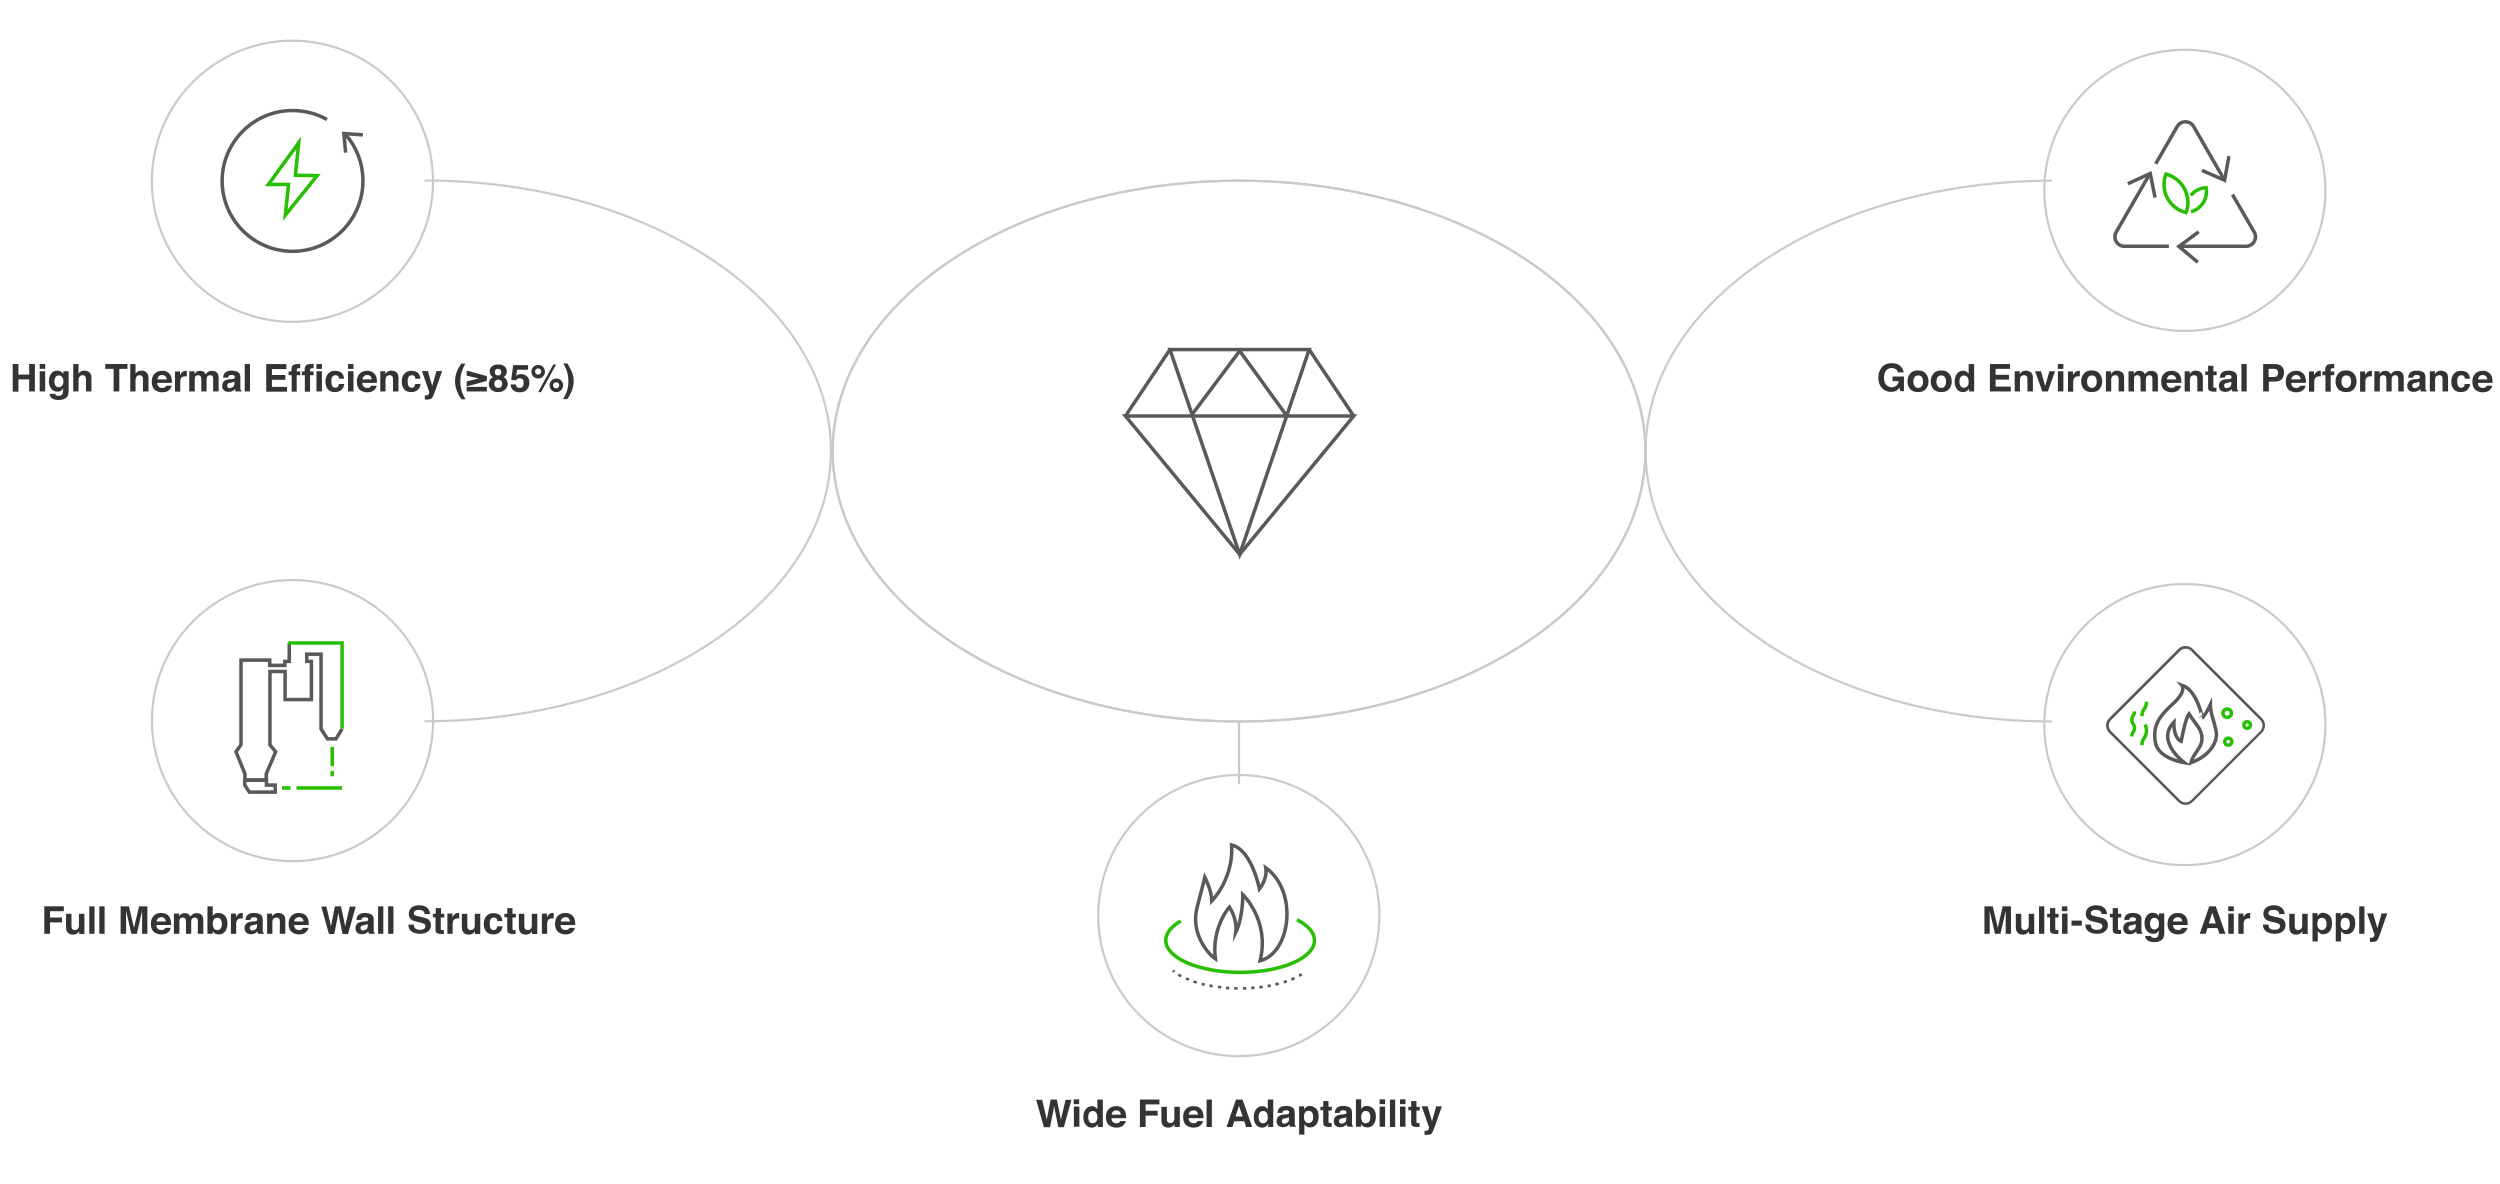 <?xml version="1.0" encoding="utf-8"?>
<!-- Generator: Adobe Illustrator 21.0.0, SVG Export Plug-In . SVG Version: 6.00 Build 0)  -->
<svg version="1.1" id="图层_1" xmlns="http://www.w3.org/2000/svg" xmlns:xlink="http://www.w3.org/1999/xlink" x="0px" y="0px"
	 viewBox="0 0 1140 540" style="enable-background:new 0 0 1140 540;" xml:space="preserve">
<style type="text/css">
	.st0{fill:#FFFFFF;}
	.st1{fill:#333333;}
	.st2{opacity:0.47;fill:#F4F4F4;stroke:#2D84E7;stroke-width:0.5;stroke-miterlimit:10;}
	.st3{fill:#717071;}
	.st4{fill:none;stroke:#6C6C69;stroke-width:0.75;stroke-miterlimit:10;stroke-dasharray:2,2,2,2,2,2;}
	.st5{fill:none;stroke:#82939C;stroke-width:0.35;stroke-miterlimit:10;stroke-dasharray:2,2,2,2,2,2;}
	.st6{fill:none;stroke:#707F86;stroke-width:0.25;stroke-miterlimit:10;}
	.st7{fill:none;stroke:#EF2A00;stroke-width:5;stroke-linecap:round;stroke-miterlimit:10;}
	.st8{fill:none;stroke:#2D84E7;stroke-width:5;stroke-linecap:round;stroke-miterlimit:10;}
	.st9{fill:none;stroke:#006FBB;stroke-miterlimit:10;}
	.st10{fill:#575F63;}
	.st11{fill:#7DCCF3;}
	.st12{fill:#006FBB;}
	.st13{fill:#9BD1ED;}
	.st14{fill-rule:evenodd;clip-rule:evenodd;fill:none;}
	.st15{fill:url(#SVGID_29_);}
	.st16{fill-rule:evenodd;clip-rule:evenodd;fill:url(#SVGID_32_);}
	.st17{fill:#F3C096;}
	.st18{fill:url(#SVGID_35_);}
	.st19{clip-path:url(#SVGID_37_);}
	.st20{fill:url(#SVGID_39_);}
	.st21{fill:url(#SVGID_41_);}
	.st22{fill:none;}
	.st23{fill-rule:evenodd;clip-rule:evenodd;fill:#006FBB;}
	.st24{fill:#EF841B;}
	.st25{fill:none;stroke:#040000;stroke-width:1.198;stroke-linecap:round;stroke-linejoin:round;stroke-miterlimit:10;}
	.st26{fill:none;stroke:#F4BA19;stroke-width:3.588;stroke-linecap:round;stroke-linejoin:round;stroke-miterlimit:10;}
	.st27{fill:#F6B050;}
	.st28{fill:#DFCA81;}
	.st29{clip-path:url(#SVGID_43_);}
	.st30{fill-rule:evenodd;clip-rule:evenodd;fill:#DBDCDC;}
	.st31{clip-path:url(#SVGID_49_);}
	.st32{fill-rule:evenodd;clip-rule:evenodd;fill:#7DCCF3;}
	.st33{fill-rule:evenodd;clip-rule:evenodd;fill:#FFFFFF;}
	.st34{fill:url(#SVGID_52_);}
	.st35{clip-path:url(#SVGID_54_);}
	.st36{clip-path:url(#SVGID_63_);}
	.st37{fill:#3080C4;}
	.st38{clip-path:url(#SVGID_77_);}
	.st39{clip-path:url(#SVGID_81_);}
	.st40{clip-path:url(#SVGID_85_);}
	.st41{clip-path:url(#SVGID_89_);}
	.st42{clip-path:url(#SVGID_93_);}
	.st43{clip-path:url(#SVGID_97_);}
	.st44{clip-path:url(#SVGID_101_);}
	.st45{clip-path:url(#SVGID_105_);}
	.st46{clip-path:url(#SVGID_109_);}
	.st47{clip-path:url(#SVGID_113_);}
	.st48{clip-path:url(#SVGID_117_);}
	.st49{clip-path:url(#SVGID_121_);}
	.st50{clip-path:url(#SVGID_125_);}
	.st51{clip-path:url(#SVGID_129_);}
	.st52{clip-path:url(#SVGID_133_);}
	.st53{clip-path:url(#SVGID_137_);}
	.st54{clip-path:url(#SVGID_141_);}
	.st55{clip-path:url(#SVGID_145_);}
	.st56{clip-path:url(#SVGID_149_);}
	.st57{clip-path:url(#SVGID_153_);}
	.st58{clip-path:url(#SVGID_157_);}
	.st59{clip-path:url(#SVGID_167_);}
	.st60{fill:#7D7D7D;}
	.st61{fill:#97CAE4;}
	.st62{fill:#009CE1;}
	.st63{fill:#646464;}
	.st64{fill:#008BD5;}
	.st65{fill:#F5F9FA;}
	.st66{fill:none;stroke:#7A7A7A;stroke-width:1.6;stroke-miterlimit:10;}
	.st67{fill:none;stroke:#26BF00;stroke-width:1.6;stroke-miterlimit:10;}
	.st68{fill:#007EED;}
	.st69{fill:none;stroke:#CACACA;stroke-miterlimit:10;}
	.st70{fill:none;stroke:#595959;stroke-width:1.6;stroke-miterlimit:10;}
	.st71{fill:#595959;}
	.st72{fill:#D2ECFA;}
	.st73{clip-path:url(#SVGID_169_);}
	.st74{clip-path:url(#SVGID_170_);}
	.st75{fill:url(#SVGID_172_);}
	.st76{clip-path:url(#SVGID_173_);}
	.st77{clip-path:url(#SVGID_174_);}
	.st78{fill-rule:evenodd;clip-rule:evenodd;fill:url(#SVGID_176_);}
	.st79{clip-path:url(#SVGID_177_);}
	.st80{clip-path:url(#SVGID_178_);}
	.st81{fill:url(#SVGID_180_);}
	.st82{clip-path:url(#SVGID_181_);}
	.st83{fill:url(#SVGID_183_);}
	.st84{fill:url(#SVGID_184_);}
	.st85{clip-path:url(#SVGID_185_);}
	.st86{clip-path:url(#SVGID_186_);}
	.st87{clip-path:url(#SVGID_188_);}
	.st88{clip-path:url(#SVGID_189_);}
	.st89{clip-path:url(#SVGID_191_);}
	.st90{clip-path:url(#SVGID_192_);}
	.st91{clip-path:url(#SVGID_194_);}
	.st92{clip-path:url(#SVGID_196_);}
	.st93{clip-path:url(#SVGID_197_);}
	.st94{clip-path:url(#SVGID_198_);}
	.st95{fill:none;stroke:#040000;stroke-width:1.594;stroke-linecap:round;stroke-linejoin:round;stroke-miterlimit:10;}
	.st96{clip-path:url(#SVGID_202_);}
	.st97{clip-path:url(#SVGID_204_);}
	.st98{clip-path:url(#SVGID_206_);}
	.st99{clip-path:url(#SVGID_207_);}
	.st100{clip-path:url(#SVGID_209_);}
	.st101{clip-path:url(#SVGID_213_);}
	.st102{clip-path:url(#SVGID_215_);}
	.st103{clip-path:url(#SVGID_217_);}
	.st104{clip-path:url(#SVGID_219_);}
	.st105{clip-path:url(#SVGID_220_);}
	.st106{clip-path:url(#SVGID_222_);}
	.st107{fill:#81C0E9;}
	.st108{clip-path:url(#SVGID_224_);}
	.st109{clip-path:url(#SVGID_231_);}
	.st110{clip-path:url(#SVGID_240_);}
	.st111{fill:#63C5F1;}
	.st112{fill:#81B8DF;}
	.st113{clip-path:url(#SVGID_247_);}
	.st114{clip-path:url(#SVGID_249_);}
	.st115{fill:url(#SVGID_253_);}
	.st116{clip-path:url(#SVGID_255_);}
	.st117{clip-path:url(#SVGID_259_);}
	.st118{clip-path:url(#SVGID_263_);}
	.st119{clip-path:url(#SVGID_267_);}
	.st120{clip-path:url(#SVGID_276_);}
	.st121{clip-path:url(#SVGID_284_);}
	.st122{clip-path:url(#SVGID_298_);}
	.st123{clip-path:url(#SVGID_300_);}
	.st124{clip-path:url(#SVGID_302_);}
	.st125{clip-path:url(#SVGID_322_);}
	.st126{clip-path:url(#SVGID_325_);}
	.st127{clip-path:url(#SVGID_327_);}
	.st128{clip-path:url(#SVGID_331_);}
	.st129{clip-path:url(#SVGID_334_);}
	.st130{clip-path:url(#SVGID_338_);}
	.st131{clip-path:url(#SVGID_342_);}
	.st132{clip-path:url(#SVGID_346_);}
	.st133{clip-path:url(#SVGID_350_);}
	.st134{clip-path:url(#SVGID_354_);}
	.st135{clip-path:url(#SVGID_358_);}
	.st136{clip-path:url(#SVGID_362_);}
	.st137{clip-path:url(#SVGID_366_);}
	.st138{clip-path:url(#SVGID_370_);}
	.st139{clip-path:url(#SVGID_374_);}
	.st140{clip-path:url(#SVGID_376_);}
	.st141{clip-path:url(#SVGID_380_);}
	.st142{clip-path:url(#SVGID_382_);}
	.st143{clip-path:url(#SVGID_386_);}
	.st144{clip-path:url(#SVGID_388_);}
	.st145{clip-path:url(#SVGID_392_);}
	.st146{fill:#656464;}
	.st147{clip-path:url(#SVGID_396_);}
	.st148{fill-rule:evenodd;clip-rule:evenodd;fill:url(#SVGID_400_);}
	.st149{fill:url(#SVGID_402_);}
	.st150{clip-path:url(#SVGID_404_);}
	.st151{clip-path:url(#SVGID_406_);}
	.st152{fill:#5DACD9;}
	.st153{fill:url(#);}
	.st154{fill:#5DB6E7;}
	.st155{fill-rule:evenodd;clip-rule:evenodd;fill:url(#);}
	.st156{fill:url(#SVGID_410_);}
	.st157{fill:none;stroke:#81C0E9;stroke-miterlimit:10;}
	.st158{fill:none;stroke:#040000;stroke-width:1.251;stroke-linecap:round;stroke-linejoin:round;stroke-miterlimit:10;}
	.st159{fill:none;stroke:#F4BA19;stroke-width:3.748;stroke-linecap:round;stroke-linejoin:round;stroke-miterlimit:10;}
	.st160{clip-path:url(#SVGID_412_);}
	.st161{clip-path:url(#SVGID_418_);}
	.st162{clip-path:url(#SVGID_422_);}
	.st163{clip-path:url(#SVGID_426_);}
	.st164{clip-path:url(#SVGID_434_);}
	.st165{clip-path:url(#SVGID_438_);}
	.st166{clip-path:url(#SVGID_442_);}
	.st167{fill:url(#SVGID_446_);}
	.st168{fill:#BAE2F8;}
	.st169{clip-path:url(#SVGID_448_);}
	.st170{clip-path:url(#SVGID_449_);}
	.st171{clip-path:url(#SVGID_451_);}
	.st172{clip-path:url(#SVGID_452_);}
	.st173{clip-path:url(#SVGID_454_);}
	.st174{clip-path:url(#SVGID_455_);}
	.st175{clip-path:url(#SVGID_457_);}
	.st176{clip-path:url(#SVGID_459_);}
	.st177{clip-path:url(#SVGID_460_);}
	.st178{fill:none;stroke:#060001;stroke-width:1.665;stroke-linecap:round;stroke-linejoin:round;stroke-miterlimit:10;}
	.st179{clip-path:url(#SVGID_464_);}
	.st180{clip-path:url(#SVGID_466_);}
	.st181{clip-path:url(#SVGID_468_);}
	.st182{clip-path:url(#SVGID_469_);}
	.st183{fill-rule:evenodd;clip-rule:evenodd;fill:#5DACD9;}
	.st184{clip-path:url(#SVGID_471_);}
	.st185{clip-path:url(#SVGID_472_);}
	.st186{clip-path:url(#SVGID_474_);}
	.st187{clip-path:url(#SVGID_476_);}
	.st188{clip-path:url(#SVGID_480_);}
	.st189{clip-path:url(#SVGID_482_);}
	.st190{fill:url(#SVGID_484_);}
	.st191{fill:url(#SVGID_485_);}
	.st192{fill:url(#SVGID_486_);}
	.st193{fill:url(#SVGID_487_);}
	.st194{fill:#EE7C21;}
	.st195{fill:#45B1E6;}
	.st196{clip-path:url(#SVGID_488_);}
	.st197{clip-path:url(#SVGID_492_);}
	.st198{clip-path:url(#SVGID_496_);}
	.st199{clip-path:url(#SVGID_500_);}
	.st200{clip-path:url(#SVGID_504_);}
	.st201{clip-path:url(#SVGID_508_);}
	.st202{clip-path:url(#SVGID_512_);}
	.st203{clip-path:url(#SVGID_516_);}
	.st204{clip-path:url(#SVGID_520_);}
	.st205{clip-path:url(#SVGID_524_);}
	.st206{clip-path:url(#SVGID_528_);}
	.st207{clip-path:url(#SVGID_532_);}
	.st208{clip-path:url(#SVGID_536_);}
	.st209{clip-path:url(#SVGID_540_);}
	.st210{clip-path:url(#SVGID_544_);}
	.st211{clip-path:url(#SVGID_548_);}
	.st212{clip-path:url(#SVGID_552_);}
	.st213{clip-path:url(#SVGID_556_);}
	.st214{clip-path:url(#SVGID_560_);}
	.st215{clip-path:url(#SVGID_562_);}
	.st216{clip-path:url(#SVGID_564_);}
	.st217{clip-path:url(#SVGID_566_);}
	.st218{clip-path:url(#SVGID_568_);}
	.st219{fill-rule:evenodd;clip-rule:evenodd;fill:#5DB6E7;}
	.st220{clip-path:url(#SVGID_570_);}
	.st221{clip-path:url(#SVGID_571_);}
	.st222{clip-path:url(#SVGID_573_);}
	.st223{clip-path:url(#SVGID_574_);}
	.st224{clip-path:url(#SVGID_576_);}
	.st225{clip-path:url(#SVGID_577_);}
	.st226{clip-path:url(#SVGID_579_);}
	.st227{fill:#F29718;}
	.st228{fill:none;stroke:#7DCCF3;stroke-miterlimit:10;}
	.st229{clip-path:url(#SVGID_582_);}
	.st230{clip-path:url(#SVGID_585_);}
	.st231{clip-path:url(#SVGID_589_);}
	.st232{clip-path:url(#SVGID_591_);}
	.st233{fill:url(#SVGID_593_);}
	.st234{fill:url(#SVGID_594_);}
	.st235{fill:url(#SVGID_595_);}
	.st236{fill:url(#SVGID_596_);}
	.st237{fill:url(#SVGID_597_);}
	.st238{fill:none;stroke:#CD1C1D;stroke-miterlimit:10;stroke-dasharray:7,3;}
	.st239{fill:none;stroke:#E3791B;stroke-miterlimit:10;stroke-dasharray:7,3;}
	.st240{fill:none;stroke:#009CE1;stroke-miterlimit:10;stroke-dasharray:7,3;}
	.st241{fill:none;stroke:#F39800;stroke-width:0.25;stroke-miterlimit:10;}
	.st242{fill:none;stroke:#009CE1;stroke-miterlimit:10;}
	.st243{fill:none;stroke:#231815;stroke-width:0.25;stroke-miterlimit:10;}
	.st244{fill:none;stroke:#009CE1;stroke-width:0.75;stroke-miterlimit:10;}
	.st245{fill:url(#SVGID_598_);}
	.st246{fill:none;stroke:#CD1C1D;stroke-width:0.5;stroke-miterlimit:10;stroke-dasharray:3,3;}
	.st247{fill:none;stroke:#006FBB;stroke-width:0.75;stroke-miterlimit:10;}
	.st248{fill:none;stroke:#999999;stroke-width:0.75;stroke-miterlimit:10;}
	.st249{fill:none;stroke:#999999;stroke-width:0.75;stroke-miterlimit:10;stroke-dasharray:2.008,2.008;}
	.st250{fill:none;stroke:#999999;stroke-width:0.75;stroke-miterlimit:10;stroke-dasharray:1.877,1.877;}
	.st251{fill:url(#SVGID_599_);}
	.st252{fill:url(#SVGID_601_);}
	.st253{clip-path:url(#SVGID_603_);fill:none;stroke:#F3C096;stroke-miterlimit:10;}
	.st254{clip-path:url(#SVGID_605_);fill:none;stroke:#7DCCF3;stroke-miterlimit:10;}
	.st255{clip-path:url(#SVGID_606_);}
	.st256{fill:none;stroke:#5DB6E7;stroke-width:0.5;stroke-linecap:round;stroke-linejoin:round;stroke-miterlimit:10;}
	.st257{fill:url(#SVGID_607_);}
	.st258{fill:url(#SVGID_608_);}
	.st259{fill:url(#SVGID_610_);}
	.st260{fill:none;stroke:#5DB6E7;stroke-width:2;stroke-miterlimit:10;}
	.st261{fill:none;stroke:#81C0E9;stroke-miterlimit:10;stroke-dasharray:2.006,2.006;}
	.st262{clip-path:url(#SVGID_611_);}
	.st263{fill:none;stroke:#7DCCF3;stroke-linecap:round;stroke-linejoin:round;stroke-miterlimit:10;}
	.st264{fill:none;stroke:#006FBB;stroke-linecap:round;stroke-linejoin:round;stroke-miterlimit:10;}
	.st265{fill:url(#SVGID_612_);}
	.st266{fill:#FFFFFF;stroke:#006FBB;stroke-miterlimit:10;}
	.st267{fill:none;stroke:#999999;stroke-width:0.75;stroke-miterlimit:10;stroke-dasharray:1.966,1.966;}
	.st268{fill:none;stroke:#999999;stroke-width:0.75;stroke-miterlimit:10;stroke-dasharray:1.817,1.817;}
	.st269{fill:url(#SVGID_613_);stroke:#006FBB;stroke-width:0.5;stroke-miterlimit:10;}
	.st270{fill:url(#SVGID_614_);stroke:#006FBB;stroke-width:0.5;stroke-miterlimit:10;}
	.st271{fill:url(#SVGID_615_);stroke:#006FBB;stroke-width:0.5;stroke-miterlimit:10;}
	.st272{fill:url(#SVGID_616_);stroke:#006FBB;stroke-width:0.5;stroke-miterlimit:10;}
	.st273{fill:url(#SVGID_617_);stroke:#006FBB;stroke-width:0.5;stroke-miterlimit:10;}
	.st274{fill:url(#SVGID_618_);}
	.st275{fill:none;stroke:#006FBB;stroke-width:0.5;stroke-miterlimit:10;}
	.st276{fill:none;stroke:#006FBB;stroke-width:0.637;stroke-miterlimit:10;}
	.st277{fill:none;stroke:url(#SVGID_619_);stroke-miterlimit:10;}
	.st278{fill-rule:evenodd;clip-rule:evenodd;fill:none;stroke:#006FBB;stroke-width:0.5;stroke-miterlimit:10;}
	.st279{fill:url(#SVGID_620_);stroke:#006FBB;stroke-width:0.5;stroke-miterlimit:10;}
	.st280{fill:none;stroke:#006FBB;stroke-width:0.5;stroke-miterlimit:10;stroke-dasharray:2.971,2.971;}
	.st281{fill:none;stroke:#006FBB;stroke-width:0.5;stroke-miterlimit:10;stroke-dasharray:3.048,3.048;}
	.st282{fill:none;stroke:#006FBB;stroke-width:0.5;stroke-miterlimit:10;stroke-dasharray:3.021,3.021;}
	.st283{fill:#7A7A7A;}
	.st284{fill:url(#SVGID_621_);stroke:#006FBB;stroke-width:0.5;stroke-miterlimit:10;}
	.st285{opacity:0.7;fill:url(#SVGID_622_);}
	.st286{fill:url(#SVGID_623_);stroke:#006FBB;stroke-width:0.5;stroke-miterlimit:10;}
	.st287{fill:url(#SVGID_624_);stroke:#006FBB;stroke-width:0.5;stroke-miterlimit:10;}
	.st288{fill:url(#SVGID_625_);stroke:#006FBB;stroke-width:0.5;stroke-miterlimit:10;}
	.st289{fill:url(#SVGID_627_);stroke:#006FBB;stroke-width:0.5;stroke-miterlimit:10;}
	.st290{clip-path:url(#SVGID_629_);}
	.st291{clip-path:url(#SVGID_631_);}
	.st292{clip-path:url(#SVGID_635_);}
	.st293{clip-path:url(#SVGID_639_);}
	.st294{fill:none;stroke:#060001;stroke-width:1.094;stroke-linecap:round;stroke-linejoin:round;stroke-miterlimit:10;}
	.st295{clip-path:url(#SVGID_643_);}
	.st296{clip-path:url(#SVGID_645_);}
	.st297{fill:url(#SVGID_647_);}
	.st298{clip-path:url(#SVGID_648_);}
	.st299{clip-path:url(#SVGID_649_);}
	.st300{fill:none;stroke:#060001;stroke-width:1.448;stroke-linecap:round;stroke-linejoin:round;stroke-miterlimit:10;}
	.st301{fill:none;stroke:#7DCCF3;stroke-width:0.5;stroke-miterlimit:10;}
	.st302{fill:none;stroke:#006FBB;stroke-width:0.645;stroke-miterlimit:10;}
	.st303{fill:none;stroke:#006FBB;stroke-width:0.572;stroke-miterlimit:10;}
	.st304{fill:none;stroke:#006FBB;stroke-width:0.641;stroke-miterlimit:10;}
	.st305{fill:none;stroke:#006FBB;stroke-width:0.531;stroke-miterlimit:10;}
	.st306{fill:none;stroke:url(#SVGID_651_);stroke-miterlimit:10;}
	.st307{opacity:0.7;fill:#FFFFFF;}
	.st308{fill:url(#SVGID_653_);stroke:#006FBB;stroke-width:0.5;stroke-miterlimit:10;}
	.st309{fill:none;stroke:#006FBB;stroke-width:0.5;stroke-miterlimit:10;stroke-dasharray:2.837,2.837;}
	.st310{fill:none;stroke:#006FBB;stroke-width:0.5;stroke-miterlimit:10;stroke-dasharray:2.981,2.981;}
	.st311{fill:none;stroke:#006FBB;stroke-width:0.5;stroke-miterlimit:10;stroke-dasharray:3.168,3.168;}
	.st312{fill:#9EDD76;}
	.st313{fill:#008DDE;}
	.st314{fill:#F1F5F6;}
	.st315{fill:none;stroke:#006FBB;stroke-width:0.25;stroke-miterlimit:10;}
	.st316{fill:none;stroke:#26BF00;stroke-width:1.6;stroke-linejoin:round;stroke-miterlimit:10;}
	.st317{fill:#EBF3FA;}
	.st318{fill:#96C7E7;}
	.st319{fill:none;stroke:#7D7D7D;stroke-width:0.5;stroke-miterlimit:10;stroke-dasharray:2,2;}
	.st320{fill:none;stroke:#231815;stroke-width:0.25;stroke-miterlimit:10;stroke-dasharray:4,2;}
	.st321{fill:#AFAFAF;}
	.st322{fill:none;stroke:#CACACA;stroke-linejoin:round;stroke-miterlimit:10;}
	.st323{fill:none;stroke:#595959;stroke-width:1.6;stroke-linejoin:round;stroke-miterlimit:10;}
	.st324{fill:#D0EBFA;}
	.st325{clip-path:url(#SVGID_655_);}
	.st326{clip-path:url(#SVGID_655_);fill:#006FBB;}
	.st327{fill:#8DC33E;}
	.st328{opacity:0.857;fill:#0090D9;}
	.st329{opacity:0.679;fill:#0085CF;}
	.st330{opacity:0.5;fill:#007AC5;}
	.st331{opacity:0.321;fill:#0070BB;}
	.st332{opacity:0.143;fill:#0065B1;}
	.st333{fill:#0098E1;}
	.st334{opacity:0.857;fill:#058FD9;}
	.st335{opacity:0.714;fill:#0A87D1;}
	.st336{opacity:0.571;fill:#0F7EC9;}
	.st337{opacity:0.429;fill:#1375C0;}
	.st338{opacity:0.286;fill:#186CB8;}
	.st339{opacity:0.143;fill:#1D64B0;}
	.st340{opacity:0;fill:#225BA8;}
	.st341{opacity:0.896;fill:#D5E1E5;}
	.st342{opacity:0.791;fill:#DAD7CF;}
	.st343{opacity:0.687;fill:#DFCDBA;}
	.st344{opacity:0.583;fill:#E4C3A5;}
	.st345{opacity:0.479;fill:#E9B990;}
	.st346{opacity:0.374;fill:#EEAF7A;}
	.st347{opacity:0.27;fill:#F3A565;}
	.st348{fill:#5FB9E9;}
	.st349{opacity:0.857;fill:#5FB9E9;}
	.st350{opacity:0.714;fill:#5FB9E9;}
	.st351{opacity:0.571;fill:#5FB9E9;}
	.st352{opacity:0.429;fill:#5EB8E8;}
	.st353{opacity:0.286;fill:#5EB8E8;}
	.st354{opacity:0.143;fill:#5EB8E8;}
	.st355{opacity:0;fill:#5EB8E8;}
	.st356{fill:#EAF5FC;}
	.st357{fill:#4BA9DF;}
	.st358{fill:#53A4D5;}
	.st359{fill:#5C9FCB;}
	.st360{fill:#6499C1;}
	.st361{fill:#6C94B8;}
	.st362{fill:#748FAE;}
	.st363{fill:#7D8AA4;}
	.st364{fill:#85859A;}
	.st365{fill:#8D7F90;}
	.st366{fill:#957A86;}
	.st367{fill:#9E757D;}
	.st368{fill:#A67073;}
	.st369{fill:#AE6A69;}
	.st370{fill:#B6655F;}
	.st371{fill:#BF6055;}
	.st372{fill:#C75B4B;}
	.st373{fill:#CF5642;}
	.st374{fill:#D75038;}
	.st375{fill:#E04B2E;}
	.st376{fill:#E84624;}
	.st377{opacity:0.51;}
	.st378{fill-rule:evenodd;clip-rule:evenodd;fill:#8DC33E;}
	.st379{clip-path:url(#SVGID_656_);}
	.st380{clip-path:url(#SVGID_656_);fill:#006FBB;}
	.st381{fill-rule:evenodd;clip-rule:evenodd;fill:#009CE1;}
	.st382{fill-rule:evenodd;clip-rule:evenodd;fill:#D0EBFA;}
	.st383{fill:#EA6000;}
	.st384{fill:url(#SVGID_657_);}
	.st385{fill:url(#SVGID_658_);}
	.st386{fill:url(#SVGID_659_);}
	.st387{fill:url(#SVGID_661_);}
	.st388{opacity:0.857;fill:#56ACE0;}
	.st389{opacity:0.714;fill:#4E9ED6;}
	.st390{opacity:0.571;fill:#4591CD;}
	.st391{opacity:0.429;fill:#3C83C4;}
	.st392{opacity:0.286;fill:#3376BB;}
	.st393{opacity:0.143;fill:#2B68B1;}
	.st394{fill-rule:evenodd;clip-rule:evenodd;fill:#0068B6;}
	.st395{opacity:0.51;fill:#006FBB;}
	.st396{fill:#005BAB;}
	.st397{fill:#BCE3F8;}
	.st398{fill:#00AAE4;}
	.st399{fill:#0068B6;}
	.st400{clip-path:url(#SVGID_662_);}
	.st401{fill:#00ADC3;}
	.st402{fill:none;stroke:#2ABC04;stroke-width:1.6;stroke-miterlimit:10;}
	.st403{fill:none;stroke:#707F85;stroke-width:1.879;stroke-miterlimit:10;}
	.st404{fill:none;stroke:#2ABB04;stroke-width:1.6;stroke-miterlimit:10;}
	.st405{fill:#D4E9FB;stroke:#CACACA;stroke-miterlimit:10;}
	.st406{fill:#D4E9FB;stroke:url(#SVGID_663_);stroke-miterlimit:10;}
	.st407{fill:#D4E9FB;stroke:url(#SVGID_664_);stroke-miterlimit:10;}
	.st408{fill:none;stroke:#007EE9;stroke-width:0.75;stroke-miterlimit:10;}
	.st409{fill:#007EE9;}
	.st410{fill:none;stroke:#333333;stroke-width:0.75;stroke-miterlimit:10;}
	.st411{fill:#26BB00;}
	.st412{fill:none;stroke:#26BB00;stroke-width:0.75;stroke-miterlimit:10;}
	.st413{fill:#B7E8AA;stroke:#CACACA;stroke-miterlimit:10;}
	.st414{fill:#F9F9F9;stroke:#CACACA;stroke-miterlimit:10;}
	.st415{filter:url(#Adobe_OpacityMaskFilter);}
	.st416{fill:url(#SVGID_666_);}
	.st417{mask:url(#SVGID_665_);}
	.st418{opacity:0.67;fill:none;stroke:#85AFC4;stroke-miterlimit:10;}
	.st419{fill:none;stroke:#FFFFFF;stroke-miterlimit:10;}
	.st420{opacity:0.34;fill:none;stroke:#FFFFFF;stroke-miterlimit:10;}
	.st421{filter:url(#Adobe_OpacityMaskFilter_1_);}
	.st422{fill:url(#SVGID_668_);}
	.st423{mask:url(#SVGID_667_);}
	.st424{filter:url(#Adobe_OpacityMaskFilter_2_);}
	.st425{fill:url(#SVGID_670_);}
	.st426{mask:url(#SVGID_669_);}
	.st427{filter:url(#Adobe_OpacityMaskFilter_3_);}
	.st428{fill:url(#SVGID_673_);}
	.st429{mask:url(#SVGID_671_);}
	.st430{clip-path:url(#SVGID_675_);}
	.st431{clip-path:url(#SVGID_676_);}
	.st432{filter:url(#Adobe_OpacityMaskFilter_4_);}
	.st433{fill:url(#SVGID_678_);}
	.st434{mask:url(#SVGID_677_);}
	.st435{filter:url(#Adobe_OpacityMaskFilter_5_);}
	.st436{fill:url(#SVGID_680_);}
	.st437{mask:url(#SVGID_679_);}
	.st438{filter:url(#Adobe_OpacityMaskFilter_6_);}
	.st439{fill:url(#SVGID_682_);}
	.st440{mask:url(#SVGID_681_);}
	.st441{filter:url(#Adobe_OpacityMaskFilter_7_);}
	.st442{fill:url(#SVGID_684_);}
	.st443{mask:url(#SVGID_683_);}
	.st444{filter:url(#Adobe_OpacityMaskFilter_8_);}
	.st445{fill:url(#SVGID_686_);}
	.st446{mask:url(#SVGID_685_);}
	.st447{filter:url(#Adobe_OpacityMaskFilter_9_);}
	.st448{fill:url(#SVGID_688_);}
	.st449{mask:url(#SVGID_687_);}
	.st450{filter:url(#Adobe_OpacityMaskFilter_10_);}
	.st451{fill:url(#SVGID_690_);}
	.st452{mask:url(#SVGID_689_);}
	.st453{filter:url(#Adobe_OpacityMaskFilter_11_);}
	.st454{fill:url(#SVGID_692_);}
	.st455{mask:url(#SVGID_691_);}
	.st456{filter:url(#Adobe_OpacityMaskFilter_12_);}
	.st457{fill:url(#SVGID_694_);}
	.st458{mask:url(#SVGID_693_);}
	.st459{filter:url(#Adobe_OpacityMaskFilter_13_);}
	.st460{fill:url(#SVGID_696_);}
	.st461{mask:url(#SVGID_695_);}
</style>
<g>
	<ellipse class="st69" cx="565" cy="205.7" rx="185.3" ry="123.3"/>
</g>
<circle class="st69" cx="133.4" cy="328.6" r="64.1"/>
<path class="st70" d="M131.9,293.2v8.4h-2v1.8H123V301l-13.1,0v38.6l-2.3,3.2l4.1,10.1v2.8h9.7v-2.8l4.3-10.1l-2.6-3.1v-33.5h6.9
	V319h12v-17.4h-2.1v-3.3h6.5v34.1l2.9,4.5h3.9l2.8-4.5"/>
<path class="st70" d="M121.5,355.8l-9.9,0v2.2l2.1,3.2h11.8v-3.2h-4V355.8z"/>
<path class="st67" d="M151.5,340.6v8.8"/>
<path class="st67" d="M151.5,351.5v2.5"/>
<path class="st67" d="M132.5,359.3h-3.9"/>
<path class="st67" d="M135.2,359.3H156"/>
<path class="st67" d="M156,332.3v-39.1h-24.6"/>
<circle class="st69" cx="564.9" cy="417.5" r="64.1"/>
<path class="st70" d="M549.4,400c0,0-1.9,7.8-3.5,13.7c-3.1,11.6,4.6,21,8.3,23.5c-1.8-14.3,6.4-23.6,6.4-23.6s3.7,5.3,2.9,11.6
	c3.4-6.9,3.2-17.3,3.2-17.3s12.5,11.9,7.9,30.2c14-3.5,17.5-31.7,2.6-42.4c0.8,5.3-2.9,9.7-2.9,9.7s-3.4-17.9-12.7-20.1
	c0.8,10.7-4.2,20.4-9,25.5C552.6,406.3,549.4,400,549.4,400z"/>
<path class="st67" d="M591.4,419.4c5,2.5,8,5.8,8,9.4c0,8.1-15.2,14.6-33.9,14.6c-18.7,0-33.9-6.5-33.9-14.6c0-3.3,2.5-6.3,6.8-8.8"
	/>
<path class="st71" d="M593.9,444.8c-0.4,0.3-0.8,0.5-1.2,0.7l-0.6-1.1c0.4-0.2,0.8-0.5,1.2-0.7L593.9,444.8z M590.6,446.6
	c-0.5,0.2-1,0.4-1.5,0.6l-0.5-1.1c0.5-0.2,1-0.4,1.4-0.6L590.6,446.6z M587,448c-0.5,0.2-0.9,0.3-1.4,0.5l-0.4-1.2
	c0.5-0.1,0.9-0.3,1.4-0.5L587,448z M583.3,449.1c-0.5,0.1-1,0.3-1.6,0.4l-0.3-1.2c0.5-0.1,1-0.2,1.5-0.4L583.3,449.1z M579.6,450
	c-0.5,0.1-1,0.2-1.5,0.3l-0.2-1.2c0.5-0.1,1-0.2,1.5-0.3L579.6,450z M575.9,450.6c-0.5,0.1-1,0.1-1.6,0.2l-0.1-1.2
	c0.5-0.1,1-0.1,1.5-0.2L575.9,450.6z M572.1,451c-0.5,0-1,0.1-1.5,0.1l-0.1-1.2c0.5,0,1-0.1,1.5-0.1L572.1,451z M568.3,451.3
	c-0.5,0-1,0-1.5,0l0-1.2c0.5,0,1,0,1.5,0L568.3,451.3z M564.4,451.3c-0.5,0-1,0-1.6,0l0-1.2c0.5,0,1,0,1.5,0L564.4,451.3z
	 M560.5,451.2c-0.5,0-1-0.1-1.5-0.1l0.1-1.2c0.5,0,1,0.1,1.5,0.1L560.5,451.2z M556.8,450.8c-0.5-0.1-1-0.1-1.5-0.2l0.2-1.2
	c0.5,0.1,1,0.1,1.5,0.2L556.8,450.8z M552.9,450.3c-0.5-0.1-1-0.2-1.5-0.3l0.2-1.2c0.5,0.1,1,0.2,1.5,0.3L552.9,450.3z M549.2,449.6
	c-0.5-0.1-1-0.2-1.4-0.3l0.3-1.2c0.5,0.1,0.9,0.2,1.4,0.3L549.2,449.6z M545.5,448.6c-0.5-0.2-1-0.3-1.5-0.5l0.4-1.1
	c0.5,0.2,1,0.3,1.5,0.5L545.5,448.6z M541.9,447.3c-0.5-0.2-0.9-0.4-1.3-0.6l0.5-1.1c0.4,0.2,0.9,0.4,1.3,0.6L541.9,447.3z
	 M538.4,445.7c-0.5-0.3-0.9-0.5-1.4-0.8l0.6-1c0.4,0.3,0.9,0.5,1.3,0.8L538.4,445.7z M535.2,443.6c-0.2-0.2-0.5-0.4-0.7-0.6l0.8-0.9
	c0.2,0.2,0.4,0.4,0.6,0.5L535.2,443.6z"/>
<circle class="st69" cx="996.3" cy="86.8" r="64.1"/>
<path class="st70" d="M1002.6,105.7l-9,6.7l8.6,7.2"/>
<path class="st70" d="M993.6,112.3h30.6c3.3,0,5.4-3.6,3.7-6.5l-9.9-17.1"/>
<path class="st70" d="M982.7,90.1l-2.2-11l-10.2,4.7"/>
<path class="st70" d="M1004.1,77.7l10.3,4.5l2-11"/>
<path class="st70" d="M980,79.8l-15,26c-1.7,2.9,0.4,6.5,3.7,6.5H989"/>
<path class="st70" d="M1014,81.5l-13.7-23.8c-1.7-2.9-5.8-2.9-7.5,0L983,74.7"/>
<path class="st67" d="M987.7,79.4c-0.6,1.5-0.9,3-0.9,4.7c0,6.2,4.2,11.4,10,12.8c0.6-1.5,0.9-3,0.9-4.7
	C997.6,86.1,993.4,80.9,987.7,79.4z"/>
<path class="st67" d="M999,89.1c1.7-2.1,4.3-3.4,7-3.5c0.2,1.1,0.2,2.3,0,3.5c-0.7,3.7-3.5,6.5-6.9,7.5"/>
<path class="st70" d="M565.3,252.8l-52.1-63.1h104.1L565.3,252.8z"/>
<path class="st70" d="M565.3,252.8l-31.8-93.4H597L565.3,252.8z"/>
<path class="st70" d="M533.5,159.4l-20.3,30.3"/>
<path class="st70" d="M597,159.4l20.3,30.3"/>
<path class="st70" d="M543.6,189l21.7-29l21.5,29.7"/>
<path class="st69" d="M193.6,82.3c102.4,0,185.3,55.2,185.3,123.3c0,68.1-83,123.3-185.3,123.3"/>
<ellipse class="st69" cx="565" cy="205.7" rx="185.3" ry="123.3"/>
<path class="st69" d="M935.7,329c-102.4,0-185.3-55.2-185.3-123.3c0-68.1,83-123.3,185.3-123.3"/>
<path class="st69" d="M565,357.6V329"/>
<ellipse transform="matrix(0.16 -0.987 0.987 0.16 30.482 201.107)" class="st69" cx="133.4" cy="82.6" rx="64.1" ry="64.1"/>
<path class="st70" d="M157.7,61.5c4.9,5.6,7.8,12.9,7.8,21c0,17.7-14.4,32.1-32.1,32.1s-32.1-14.4-32.1-32.1
	c0-17.7,14.4-32.1,32.1-32.1c5.7,0,11.1,1.5,15.7,4.1"/>
<path class="st70" d="M165.5,61.5l-8.7-0.6l0.8,8.7"/>
<path class="st67" d="M136.2,65.1l-13.8,19h9.2l-1.5,14l14.5-18l-9.9-0.2L136.2,65.1z"/>
<circle class="st69" cx="996.3" cy="330.4" r="64.1"/>
<path class="st70" d="M994.9,312.4c0,0,2.4,2.6-3.8,8.3c-6.2,5.7-9.5,9.7-8.3,17.6c1.2,7.8,13.3,9.5,13.3,9.5s-13.3-9.7-4.8-18.5
	c-0.2,7.6,3.3,8.8,3.3,8.8s1.9-10.5,3.6-12.6c3.1,5,5.8,6.8,5.9,11.1c0.1,4.6-4.1,6.9-5,11.2c8.1-2.9,12.6-9.3,11.4-14.7
	c-1.2-5.5-2.6-8.3-2.6-11.7c-2.1,4.5-3.6,5.9-3.6,5.9S1001.8,314.5,994.9,312.4z"/>
<path class="st71" d="M961.7,327.5l31.6-31.6c1.8-1.8,4.7-1.8,6.6,0l31.6,31.6c1.8,1.8,1.8,4.7,0,6.6l-31.6,31.6
	c-1.8,1.8-4.7,1.8-6.6,0l-31.6-31.6C959.9,332.3,959.9,329.3,961.7,327.5z M962.6,328.4c-1.3,1.3-1.3,3.5,0,4.9l31.6,31.6
	c1.3,1.3,3.5,1.3,4.9,0l31.6-31.6c1.3-1.3,1.3-3.5,0-4.9l-31.6-31.6c-1.3-1.3-3.5-1.3-4.9,0L962.6,328.4z"/>
<path class="st67" d="M972.1,335.8c0-1.9,1.2-1.9,1.2-3.8c0-1.9-1.2-1.9-1.2-3.8c0-1.9,1.2-1.9,1.2-3.8"/>
<path class="st67" d="M976.7,326.6c0-3.3,2.1-3.3,2.1-6.6"/>
<path class="st67" d="M976.7,339.8c0-3.3,2.1-3.3,2.1-6.6c0-1.3-0.3-2.1-0.7-2.8"/>
<circle class="st67" cx="1015.6" cy="325.2" r="1.9"/>
<circle class="st67" cx="1024.7" cy="330.6" r="1.5"/>
<circle class="st67" cx="1016.1" cy="338.2" r="1.6"/>
<g>
	<g>
		<path class="st1" d="M5.8,178.5V166h2.6v4.8h4.9V166h2.6v12.5h-2.6V173H8.4v5.6H5.8z"/>
		<path class="st1" d="M20.6,168.2h-2.5V166h2.5V168.2z M18.1,169.3h2.5v9.2h-2.5V169.3z"/>
		<path class="st1" d="M27.5,169.3c0.6,0.2,1.1,0.7,1.4,1.3v-1.3h2.4v8.8c0,1.2-0.2,2.1-0.6,2.7c-0.7,1-2,1.6-4,1.6
			c-1.2,0-2.1-0.2-2.9-0.7c-0.7-0.5-1.2-1.2-1.2-2.1h2.6c0.1,0.3,0.2,0.5,0.3,0.6c0.3,0.2,0.7,0.3,1.3,0.3c0.9,0,1.5-0.3,1.7-0.9
			c0.2-0.4,0.3-1,0.3-1.9v-0.6c-0.2,0.4-0.5,0.7-0.7,0.9c-0.5,0.4-1.1,0.6-1.9,0.6c-1.2,0-2.1-0.4-2.8-1.3s-1.1-2-1.1-3.4
			c0-1.4,0.3-2.5,1-3.5s1.7-1.4,2.9-1.4C26.7,169.1,27.1,169.1,27.5,169.3z M28.3,175.9c0.4-0.4,0.6-1.1,0.6-2c0-0.9-0.2-1.5-0.6-2
			s-0.9-0.7-1.5-0.7c-0.8,0-1.4,0.4-1.7,1.2c-0.2,0.4-0.3,0.9-0.3,1.6c0,0.5,0.1,1,0.3,1.4c0.3,0.8,0.9,1.2,1.8,1.2
			C27.4,176.6,27.9,176.3,28.3,175.9z"/>
		<path class="st1" d="M40,169.3c0.5,0.2,0.8,0.5,1.1,0.9c0.3,0.3,0.4,0.7,0.5,1.1c0.1,0.4,0.1,1,0.1,1.8v5.4h-2.5v-5.6
			c0-0.5-0.1-0.9-0.3-1.2c-0.2-0.4-0.6-0.6-1.2-0.6c-0.6,0-1.1,0.2-1.4,0.6c-0.3,0.4-0.5,1-0.5,1.8v5h-2.4v-12.5h2.4v4.4
			c0.3-0.5,0.8-0.9,1.2-1.1c0.5-0.2,0.9-0.3,1.4-0.3C39,169,39.5,169.1,40,169.3z"/>
		<path class="st1" d="M58.1,166v2.2h-3.7v10.3h-2.6v-10.3H48V166H58.1z"/>
		<path class="st1" d="M66,169.3c0.5,0.2,0.8,0.5,1.1,0.9c0.3,0.3,0.4,0.7,0.5,1.1c0.1,0.4,0.1,1,0.1,1.8v5.4h-2.5v-5.6
			c0-0.5-0.1-0.9-0.3-1.2c-0.2-0.4-0.6-0.6-1.2-0.6c-0.6,0-1.1,0.2-1.4,0.6c-0.3,0.4-0.5,1-0.5,1.8v5h-2.4v-12.5h2.4v4.4
			c0.3-0.5,0.8-0.9,1.2-1.1c0.5-0.2,0.9-0.3,1.4-0.3C65.1,169,65.6,169.1,66,169.3z"/>
		<path class="st1" d="M76,169.5c0.6,0.3,1.2,0.7,1.6,1.4c0.4,0.5,0.6,1.2,0.7,1.9c0.1,0.4,0.1,1,0.1,1.8h-6.7c0,0.9,0.4,1.6,1,2
			c0.4,0.2,0.8,0.3,1.3,0.3c0.6,0,1-0.1,1.3-0.4c0.2-0.2,0.4-0.4,0.5-0.6h2.5c-0.1,0.5-0.4,1.1-0.9,1.7c-0.8,0.9-2,1.3-3.5,1.3
			c-1.2,0-2.3-0.4-3.3-1.1c-0.9-0.8-1.4-2-1.4-3.7c0-1.6,0.4-2.8,1.3-3.7s2-1.3,3.3-1.3C74.7,169,75.4,169.2,76,169.5z M72.4,171.6
			c-0.3,0.4-0.6,0.8-0.6,1.4h4.2c0-0.6-0.3-1.1-0.6-1.5c-0.4-0.3-0.9-0.5-1.4-0.5C73.2,171,72.7,171.2,72.4,171.6z"/>
		<path class="st1" d="M85,169.1c0,0,0.1,0,0.2,0v2.5c-0.2,0-0.3,0-0.4,0c-0.1,0-0.2,0-0.3,0c-1,0-1.6,0.3-2,1
			c-0.2,0.4-0.3,0.9-0.3,1.6v4.4h-2.4v-9.2h2.3v1.6c0.4-0.6,0.7-1,1-1.3c0.5-0.4,1-0.6,1.8-0.6C84.9,169.1,85,169.1,85,169.1z"/>
		<path class="st1" d="M98,169.3c0.4,0.2,0.8,0.4,1.1,0.8c0.3,0.3,0.4,0.7,0.5,1.2c0.1,0.3,0.1,0.8,0.1,1.4l0,5.8h-2.5v-5.9
			c0-0.4-0.1-0.6-0.2-0.9c-0.2-0.4-0.6-0.6-1.2-0.6c-0.7,0-1.1,0.3-1.4,0.8c-0.1,0.3-0.2,0.6-0.2,1.1v5.5h-2.4V173
			c0-0.5-0.1-0.9-0.2-1.2c-0.2-0.4-0.6-0.7-1.2-0.7c-0.7,0-1.2,0.2-1.4,0.7c-0.1,0.3-0.2,0.6-0.2,1.1v5.6h-2.5v-9.2h2.4v1.3
			c0.3-0.5,0.6-0.8,0.8-1c0.5-0.4,1.1-0.5,1.8-0.5c0.7,0,1.3,0.2,1.7,0.5c0.4,0.3,0.6,0.7,0.8,1.1c0.3-0.5,0.7-0.9,1.2-1.2
			c0.5-0.3,1.1-0.4,1.7-0.4C97.2,169.1,97.6,169.2,98,169.3z"/>
		<path class="st1" d="M105.6,172.9c0.5-0.1,0.8-0.1,1-0.2c0.3-0.1,0.5-0.4,0.5-0.7c0-0.4-0.1-0.6-0.4-0.8s-0.7-0.2-1.2-0.2
			c-0.6,0-1,0.1-1.2,0.4c-0.2,0.2-0.3,0.5-0.3,0.8h-2.3c0.1-0.8,0.3-1.5,0.7-2c0.6-0.8,1.7-1.2,3.3-1.2c1,0,1.9,0.2,2.7,0.6
			c0.8,0.4,1.2,1.2,1.2,2.3v4.2c0,0.3,0,0.7,0,1.1c0,0.3,0.1,0.5,0.1,0.6c0.1,0.1,0.2,0.2,0.4,0.3v0.4h-2.6
			c-0.1-0.2-0.1-0.4-0.2-0.5s-0.1-0.4-0.1-0.6c-0.3,0.4-0.7,0.7-1.2,0.9c-0.5,0.3-1.1,0.4-1.8,0.4c-0.8,0-1.5-0.2-2.1-0.7
			c-0.5-0.5-0.8-1.2-0.8-2c0-1.1,0.4-2,1.3-2.5c0.5-0.3,1.2-0.5,2.1-0.6L105.6,172.9z M107,174c-0.2,0.1-0.3,0.2-0.5,0.2
			c-0.2,0.1-0.4,0.1-0.6,0.2l-0.6,0.1c-0.5,0.1-0.9,0.2-1.1,0.3c-0.4,0.2-0.6,0.6-0.6,1c0,0.4,0.1,0.7,0.3,0.9
			c0.2,0.2,0.5,0.3,0.8,0.3c0.5,0,1-0.2,1.5-0.5s0.7-0.9,0.7-1.7V174z"/>
		<path class="st1" d="M114,178.5h-2.4V166h2.4V178.5z"/>
		<path class="st1" d="M130.6,168.3H124v2.7h6.1v2.2H124v3.2h6.9v2.2h-9.5V166h9.2V168.3z"/>
		<path class="st1" d="M136.4,165.9c0.1,0,0.3,0,0.5,0v2c-0.1,0-0.4,0-0.7,0s-0.5,0.1-0.7,0.2c-0.1,0.2-0.2,0.3-0.2,0.5
			c0,0.2,0,0.4,0,0.8h1.6v1.7h-1.6v7.5H133v-7.5h-1.4v-1.7h1.3v-0.6c0-1,0.2-1.7,0.5-2c0.4-0.6,1.2-0.8,2.5-0.8
			C136.1,165.9,136.3,165.9,136.4,165.9z"/>
		<path class="st1" d="M142.5,165.9c0.1,0,0.3,0,0.5,0v2c-0.1,0-0.4,0-0.7,0s-0.5,0.1-0.7,0.2c-0.1,0.2-0.2,0.3-0.2,0.5
			c0,0.2,0,0.4,0,0.8h1.6v1.7h-1.6v7.5h-2.4v-7.5h-1.4v-1.7h1.3v-0.6c0-1,0.2-1.7,0.5-2c0.4-0.6,1.2-0.8,2.5-0.8
			C142.3,165.9,142.4,165.9,142.5,165.9z"/>
		<path class="st1" d="M146.8,168.2h-2.5V166h2.5V168.2z M144.3,169.3h2.5v9.2h-2.5V169.3z"/>
		<path class="st1" d="M154.6,172.6c0-0.3-0.2-0.7-0.3-0.9c-0.3-0.4-0.7-0.6-1.3-0.6c-0.8,0-1.4,0.4-1.7,1.2c-0.2,0.4-0.2,1-0.2,1.7
			c0,0.7,0.1,1.2,0.2,1.6c0.3,0.8,0.8,1.2,1.6,1.2c0.6,0,1-0.2,1.2-0.5s0.4-0.7,0.4-1.2h2.5c-0.1,0.7-0.3,1.4-0.8,2.1
			c-0.8,1.1-1.9,1.6-3.4,1.6s-2.6-0.4-3.3-1.3c-0.7-0.9-1.1-2-1.1-3.4c0-1.6,0.4-2.8,1.2-3.7c0.8-0.9,1.8-1.3,3.2-1.3
			c1.2,0,2.1,0.3,2.8,0.8c0.7,0.5,1.2,1.4,1.3,2.8H154.6z"/>
		<path class="st1" d="M161.2,168.2h-2.5V166h2.5V168.2z M158.7,169.3h2.5v9.2h-2.5V169.3z"/>
		<path class="st1" d="M169.5,169.5c0.6,0.3,1.2,0.7,1.6,1.4c0.4,0.5,0.6,1.2,0.7,1.9c0.1,0.4,0.1,1,0.1,1.8h-6.7c0,0.9,0.4,1.6,1,2
			c0.4,0.2,0.8,0.3,1.3,0.3c0.6,0,1-0.1,1.3-0.4c0.2-0.2,0.4-0.4,0.5-0.6h2.5c-0.1,0.5-0.4,1.1-0.9,1.7c-0.8,0.9-2,1.3-3.5,1.3
			c-1.2,0-2.3-0.4-3.3-1.1c-0.9-0.8-1.4-2-1.4-3.7c0-1.6,0.4-2.8,1.3-3.7s2-1.3,3.3-1.3C168.2,169,168.9,169.2,169.5,169.5z
			 M165.9,171.6c-0.3,0.4-0.6,0.8-0.6,1.4h4.2c0-0.6-0.3-1.1-0.6-1.5c-0.4-0.3-0.9-0.5-1.4-0.5C166.7,171,166.3,171.2,165.9,171.6z"
			/>
		<path class="st1" d="M180.8,169.8c0.6,0.5,0.9,1.3,0.9,2.5v6.2h-2.5v-5.6c0-0.5-0.1-0.9-0.2-1.1c-0.2-0.5-0.7-0.7-1.3-0.7
			c-0.8,0-1.4,0.3-1.7,1c-0.2,0.4-0.2,0.8-0.2,1.4v5h-2.4v-9.2h2.3v1.3c0.3-0.5,0.6-0.8,0.9-1c0.5-0.4,1.1-0.6,1.9-0.6
			C179.4,169.1,180.2,169.3,180.8,169.8z"/>
		<path class="st1" d="M189.4,172.6c0-0.3-0.2-0.7-0.3-0.9c-0.3-0.4-0.7-0.6-1.3-0.6c-0.8,0-1.4,0.4-1.7,1.2c-0.2,0.4-0.2,1-0.2,1.7
			c0,0.7,0.1,1.2,0.2,1.6c0.3,0.8,0.8,1.2,1.6,1.2c0.6,0,1-0.2,1.2-0.5s0.4-0.7,0.4-1.2h2.5c-0.1,0.7-0.3,1.4-0.8,2.1
			c-0.8,1.1-1.9,1.6-3.4,1.6s-2.6-0.4-3.3-1.3c-0.7-0.9-1.1-2-1.1-3.4c0-1.6,0.4-2.8,1.2-3.7c0.8-0.9,1.8-1.3,3.2-1.3
			c1.2,0,2.1,0.3,2.8,0.8c0.7,0.5,1.2,1.4,1.3,2.8H189.4z"/>
		<path class="st1" d="M193.7,180.3l0.3,0c0.2,0,0.5,0,0.7,0s0.4-0.1,0.5-0.2c0.1-0.1,0.3-0.3,0.4-0.6c0.1-0.3,0.2-0.5,0.2-0.6
			l-3.4-9.7h2.7l2,6.8l1.9-6.8h2.6l-3.2,9.1c-0.6,1.8-1.1,2.8-1.5,3.3c-0.4,0.4-1.1,0.6-2.1,0.6c-0.2,0-0.4,0-0.5,0
			c-0.1,0-0.3,0-0.6,0V180.3z"/>
		<path class="st1" d="M208.4,169.2c0.4-1,1.1-2.2,2-3.4h1.8l-0.5,1c-0.7,1.3-1.2,2.7-1.5,4.1c-0.2,0.9-0.3,2-0.3,3.1
			c0,1.7,0.3,3.3,0.8,4.8c0.3,0.9,0.8,2,1.6,3.3h-1.8l-0.6-0.8c-0.4-0.5-0.8-1.2-1.2-2.2c-0.8-1.8-1.2-3.5-1.2-5.2
			C207.5,172.3,207.8,170.7,208.4,169.2z"/>
		<path class="st1" d="M212.8,173.9l5.6-1.3l-5.6-1.3v-2.3l9.2,2.5v2.2l-9.2,2.5V173.9z M212.8,176.4h9.2v2.1h-9.2V176.4z"/>
		<path class="st1" d="M223.4,173.3c0.3-0.6,0.8-1,1.4-1.3c-0.6-0.4-1-0.8-1.2-1.3c-0.2-0.5-0.3-0.9-0.3-1.3c0-0.9,0.3-1.7,1-2.3
			c0.7-0.6,1.6-0.9,2.9-0.9s2.2,0.3,2.9,0.9c0.7,0.6,1,1.4,1,2.3c0,0.4-0.1,0.8-0.3,1.3c-0.2,0.5-0.6,0.9-1.2,1.2
			c0.6,0.3,1.1,0.8,1.4,1.3c0.3,0.6,0.5,1.2,0.5,1.9c0,1-0.4,1.9-1.2,2.6c-0.8,0.7-1.8,1.1-3.2,1.1s-2.4-0.4-3.1-1.1
			s-1.1-1.6-1.1-2.6C222.9,174.4,223.1,173.8,223.4,173.3z M225.9,176.4c0.3,0.3,0.7,0.5,1.3,0.5c0.6,0,1-0.2,1.3-0.5
			c0.3-0.3,0.5-0.8,0.5-1.4c0-0.6-0.2-1.1-0.5-1.4c-0.3-0.3-0.8-0.5-1.3-0.5s-1,0.2-1.3,0.5c-0.3,0.3-0.5,0.8-0.5,1.4
			C225.4,175.6,225.6,176,225.9,176.4z M226,170.8c0.3,0.3,0.7,0.4,1.1,0.4c0.5,0,0.9-0.1,1.1-0.4c0.3-0.3,0.4-0.6,0.4-1.1
			c0-0.5-0.1-0.9-0.4-1.1s-0.7-0.4-1.1-0.4c-0.5,0-0.9,0.1-1.1,0.4c-0.3,0.3-0.4,0.7-0.4,1.1C225.6,170.1,225.8,170.5,226,170.8z"/>
		<path class="st1" d="M235.2,175.3c0.1,0.5,0.3,0.9,0.5,1.2c0.3,0.3,0.7,0.4,1.2,0.4c0.6,0,1.1-0.2,1.4-0.6c0.3-0.4,0.5-1,0.5-1.6
			c0-0.6-0.1-1.2-0.4-1.6c-0.3-0.4-0.8-0.6-1.4-0.6c-0.3,0-0.5,0-0.8,0.1c-0.4,0.1-0.7,0.4-0.9,0.8l-2.2-0.1l0.9-6.8h6.8v2.1h-5
			l-0.4,2.7c0.4-0.2,0.7-0.4,0.9-0.5c0.3-0.1,0.8-0.2,1.3-0.2c1,0,1.9,0.3,2.7,1s1.1,1.7,1.1,3c0,1.1-0.4,2.2-1.1,3
			c-0.7,0.9-1.8,1.3-3.3,1.3c-1.2,0-2.1-0.3-2.9-0.9c-0.8-0.6-1.2-1.5-1.3-2.7H235.2z"/>
		<path class="st1" d="M247.6,171.7c-0.6,0.6-1.4,0.9-2.2,0.9c-0.9,0-1.6-0.3-2.2-0.9c-0.6-0.6-0.9-1.4-0.9-2.2s0.3-1.6,0.9-2.2
			c0.6-0.6,1.4-0.9,2.2-0.9s1.6,0.3,2.2,0.9c0.6,0.6,0.9,1.4,0.9,2.2S248.2,171.1,247.6,171.7z M246.4,170.4c0.3-0.3,0.4-0.6,0.4-1
			s-0.1-0.7-0.4-1c-0.3-0.3-0.6-0.4-1-0.4c-0.4,0-0.7,0.1-1,0.4c-0.3,0.3-0.4,0.6-0.4,1s0.1,0.7,0.4,1c0.3,0.3,0.6,0.4,1,0.4
			C245.8,170.8,246.1,170.7,246.4,170.4z M252.3,166.2h1.3l-6.9,12.6h-1.3L252.3,166.2z M255.9,177.9c-0.6,0.6-1.4,0.9-2.2,0.9
			s-1.6-0.3-2.2-0.9c-0.6-0.6-0.9-1.4-0.9-2.2c0-0.9,0.3-1.6,0.9-2.2c0.6-0.6,1.4-0.9,2.2-0.9s1.6,0.3,2.2,0.9
			c0.6,0.6,0.9,1.4,0.9,2.2S256.5,177.2,255.9,177.9z M254.6,174.7c-0.3-0.3-0.6-0.4-1-0.4c-0.4,0-0.7,0.1-1,0.4
			c-0.3,0.3-0.4,0.6-0.4,1s0.1,0.7,0.4,1c0.3,0.3,0.6,0.4,1,0.4c0.4,0,0.7-0.1,1-0.4c0.3-0.3,0.4-0.6,0.4-1S254.9,174.9,254.6,174.7
			z"/>
		<path class="st1" d="M260.6,169.2c0.7,1.5,1,3.1,1,4.6c0,1.7-0.4,3.4-1.2,5.2c-0.4,1-0.9,1.7-1.2,2.2l-0.6,0.8h-1.8
			c0.7-1.3,1.3-2.4,1.6-3.3c0.5-1.5,0.8-3,0.8-4.8c0-1.1-0.1-2.1-0.3-3.1c-0.3-1.4-0.8-2.8-1.5-4.1l-0.5-1h1.8
			C259.5,167,260.2,168.2,260.6,169.2z"/>
	</g>
</g>
<g>
	<g>
		<g>
			<path class="st1" d="M865.5,169.9c-0.2-0.9-0.7-1.5-1.5-1.8c-0.4-0.2-0.9-0.3-1.4-0.3c-1,0-1.8,0.4-2.5,1.1c-0.6,0.8-1,1.9-1,3.4
				c0,1.5,0.4,2.6,1.1,3.3c0.7,0.6,1.5,1,2.4,1c0.9,0,1.6-0.3,2.2-0.8c0.6-0.5,0.9-1.2,1-2H863v-2.1h5.2v6.7h-1.7l-0.3-1.6
				c-0.5,0.6-1,1-1.4,1.3c-0.7,0.4-1.5,0.6-2.5,0.6c-1.7,0-3-0.6-4.1-1.7c-1.1-1.2-1.7-2.7-1.7-4.7c0-2,0.6-3.6,1.7-4.9
				s2.6-1.8,4.4-1.8c1.6,0,2.9,0.4,3.8,1.2c1,0.8,1.5,1.8,1.7,3H865.5z"/>
			<path class="st1" d="M878.2,177.4c-0.8,1-2,1.4-3.6,1.4c-1.6,0-2.8-0.5-3.6-1.4c-0.8-1-1.2-2.1-1.2-3.5c0-1.3,0.4-2.5,1.2-3.5
				c0.8-1,2-1.5,3.6-1.5c1.6,0,2.8,0.5,3.6,1.5c0.8,1,1.2,2.1,1.2,3.5C879.4,175.3,879,176.4,878.2,177.4z M876.3,176.1
				c0.4-0.5,0.6-1.2,0.6-2.1s-0.2-1.6-0.6-2.1c-0.4-0.5-0.9-0.7-1.6-0.7s-1.3,0.2-1.6,0.7c-0.4,0.5-0.6,1.2-0.6,2.1s0.2,1.6,0.6,2.1
				s0.9,0.8,1.6,0.8S875.9,176.6,876.3,176.1z"/>
			<path class="st1" d="M888.8,177.4c-0.8,1-2,1.4-3.6,1.4c-1.6,0-2.8-0.5-3.6-1.4c-0.8-1-1.2-2.1-1.2-3.5c0-1.3,0.4-2.5,1.2-3.5
				c0.8-1,2-1.5,3.6-1.5c1.6,0,2.8,0.5,3.6,1.5c0.8,1,1.2,2.1,1.2,3.5C890,175.3,889.6,176.4,888.8,177.4z M886.8,176.1
				c0.4-0.5,0.6-1.2,0.6-2.1s-0.2-1.6-0.6-2.1c-0.4-0.5-0.9-0.7-1.6-0.7s-1.3,0.2-1.6,0.7c-0.4,0.5-0.6,1.2-0.6,2.1s0.2,1.6,0.6,2.1
				s0.9,0.8,1.6,0.8S886.5,176.6,886.8,176.1z"/>
			<path class="st1" d="M896.6,169.4c0.4,0.2,0.8,0.6,1.1,1v-4.4h2.5v12.5h-2.3v-1.3c-0.3,0.5-0.7,0.9-1.2,1.2s-1,0.4-1.6,0.4
				c-1.1,0-2-0.4-2.7-1.3s-1.1-2-1.1-3.4c0-1.6,0.4-2.8,1.1-3.7c0.7-0.9,1.7-1.4,2.9-1.4C895.7,169.1,896.2,169.2,896.6,169.4z
				 M897.2,176c0.4-0.5,0.5-1.2,0.5-2c0-1.1-0.3-1.9-0.9-2.4c-0.4-0.3-0.8-0.4-1.2-0.4c-0.7,0-1.2,0.3-1.6,0.8
				c-0.3,0.5-0.5,1.2-0.5,2c0,0.9,0.2,1.5,0.5,2c0.3,0.5,0.8,0.8,1.5,0.8S896.9,176.5,897.2,176z"/>
			<path class="st1" d="M916.6,168.2H910v2.7h6.1v2.2H910v3.2h6.9v2.2h-9.5V166h9.2V168.2z"/>
			<path class="st1" d="M926.1,169.8c0.6,0.5,0.9,1.3,0.9,2.5v6.2h-2.5v-5.6c0-0.5-0.1-0.9-0.2-1.1c-0.2-0.5-0.7-0.7-1.3-0.7
				c-0.8,0-1.4,0.3-1.7,1c-0.2,0.4-0.2,0.8-0.2,1.4v5h-2.4v-9.2h2.3v1.3c0.3-0.5,0.6-0.8,0.9-1c0.5-0.4,1.1-0.6,1.9-0.6
				C924.7,169.1,925.5,169.3,926.1,169.8z"/>
			<path class="st1" d="M934.5,169.3h2.6l-3.3,9.2h-2.5l-3.3-9.2h2.7l1.9,6.8L934.5,169.3z"/>
			<path class="st1" d="M940.9,168.2h-2.5V166h2.5V168.2z M938.4,169.3h2.5v9.2h-2.5V169.3z"/>
			<path class="st1" d="M948.2,169.1c0,0,0.1,0,0.2,0v2.5c-0.2,0-0.3,0-0.4,0c-0.1,0-0.2,0-0.3,0c-1,0-1.6,0.3-2,1
				c-0.2,0.4-0.3,0.9-0.3,1.6v4.4H943v-9.2h2.3v1.6c0.4-0.6,0.7-1,1-1.3c0.5-0.4,1-0.6,1.8-0.6C948.1,169.1,948.2,169.1,948.2,169.1
				z"/>
			<path class="st1" d="M957.4,177.4c-0.8,1-2,1.4-3.6,1.4c-1.6,0-2.8-0.5-3.6-1.4c-0.8-1-1.2-2.1-1.2-3.5c0-1.3,0.4-2.5,1.2-3.5
				c0.8-1,2-1.5,3.6-1.5c1.6,0,2.8,0.5,3.6,1.5c0.8,1,1.2,2.1,1.2,3.5C958.6,175.3,958.2,176.4,957.4,177.4z M955.5,176.1
				c0.4-0.5,0.6-1.2,0.6-2.1s-0.2-1.6-0.6-2.1c-0.4-0.5-0.9-0.7-1.6-0.7s-1.3,0.2-1.6,0.7c-0.4,0.5-0.6,1.2-0.6,2.1s0.2,1.6,0.6,2.1
				s0.9,0.8,1.6,0.8S955.1,176.6,955.5,176.1z"/>
			<path class="st1" d="M967.7,169.8c0.6,0.5,0.9,1.3,0.9,2.5v6.2h-2.5v-5.6c0-0.5-0.1-0.9-0.2-1.1c-0.2-0.5-0.7-0.7-1.3-0.7
				c-0.8,0-1.4,0.3-1.7,1c-0.2,0.4-0.2,0.8-0.2,1.4v5h-2.4v-9.2h2.3v1.3c0.3-0.5,0.6-0.8,0.9-1c0.5-0.4,1.1-0.6,1.9-0.6
				C966.3,169.1,967.1,169.3,967.7,169.8z"/>
			<path class="st1" d="M982.3,169.3c0.4,0.2,0.8,0.4,1.1,0.8c0.3,0.3,0.4,0.7,0.5,1.2c0.1,0.3,0.1,0.8,0.1,1.4l0,5.8h-2.5v-5.9
				c0-0.4-0.1-0.6-0.2-0.9c-0.2-0.4-0.6-0.6-1.2-0.6c-0.7,0-1.1,0.3-1.4,0.8c-0.1,0.3-0.2,0.6-0.2,1.1v5.5h-2.4V173
				c0-0.5-0.1-0.9-0.2-1.2c-0.2-0.4-0.6-0.7-1.2-0.7c-0.7,0-1.2,0.2-1.4,0.7c-0.1,0.3-0.2,0.6-0.2,1.1v5.6h-2.5v-9.2h2.4v1.3
				c0.3-0.5,0.6-0.8,0.8-1c0.5-0.4,1.1-0.5,1.8-0.5c0.7,0,1.3,0.2,1.7,0.5c0.4,0.3,0.6,0.7,0.8,1.1c0.3-0.5,0.7-0.9,1.2-1.2
				c0.5-0.3,1.1-0.4,1.7-0.4C981.5,169.1,981.9,169.2,982.3,169.3z"/>
			<path class="st1" d="M992.3,169.5c0.6,0.3,1.2,0.7,1.6,1.4c0.4,0.5,0.6,1.2,0.7,1.9c0.1,0.4,0.1,1,0.1,1.8H988c0,0.9,0.4,1.6,1,2
				c0.4,0.2,0.8,0.3,1.3,0.3c0.6,0,1-0.1,1.3-0.4c0.2-0.2,0.4-0.4,0.5-0.6h2.5c-0.1,0.5-0.4,1.1-0.9,1.7c-0.8,0.9-2,1.3-3.5,1.3
				c-1.2,0-2.3-0.4-3.3-1.1c-0.9-0.8-1.4-2-1.4-3.7c0-1.6,0.4-2.8,1.3-3.7s2-1.3,3.3-1.3C990.9,169,991.6,169.2,992.3,169.5z
				 M988.7,171.6c-0.3,0.4-0.6,0.8-0.6,1.4h4.2c0-0.6-0.3-1.1-0.6-1.5c-0.4-0.3-0.9-0.5-1.4-0.5C989.5,171,989,171.2,988.7,171.6z"
				/>
			<path class="st1" d="M1003.6,169.8c0.6,0.5,0.9,1.3,0.9,2.5v6.2h-2.5v-5.6c0-0.5-0.1-0.9-0.2-1.1c-0.2-0.5-0.7-0.7-1.3-0.7
				c-0.8,0-1.4,0.3-1.7,1c-0.2,0.4-0.2,0.8-0.2,1.4v5h-2.4v-9.2h2.3v1.3c0.3-0.5,0.6-0.8,0.9-1c0.5-0.4,1.1-0.6,1.9-0.6
				C1002.2,169.1,1003,169.3,1003.6,169.8z"/>
			<path class="st1" d="M1005.6,171.1v-1.7h1.3v-2.6h2.4v2.6h1.5v1.7h-1.5v4.9c0,0.4,0,0.6,0.1,0.7c0.1,0.1,0.4,0.1,0.9,0.1
				c0.1,0,0.2,0,0.2,0s0.2,0,0.2,0v1.8l-1.1,0c-1.1,0-1.9-0.2-2.3-0.6c-0.3-0.3-0.4-0.7-0.4-1.3v-5.7H1005.6z"/>
			<path class="st1" d="M1016.1,172.9c0.5-0.1,0.8-0.1,1-0.2c0.3-0.1,0.5-0.4,0.5-0.7c0-0.4-0.1-0.6-0.4-0.8s-0.7-0.2-1.2-0.2
				c-0.6,0-1,0.1-1.2,0.4c-0.2,0.2-0.3,0.5-0.3,0.8h-2.3c0.1-0.8,0.3-1.5,0.7-2c0.6-0.8,1.7-1.2,3.3-1.2c1,0,1.9,0.2,2.7,0.6
				c0.8,0.4,1.2,1.2,1.2,2.3v4.2c0,0.3,0,0.7,0,1.1c0,0.3,0.1,0.5,0.1,0.6c0.1,0.1,0.2,0.2,0.4,0.3v0.4h-2.6
				c-0.1-0.2-0.1-0.4-0.2-0.5s-0.1-0.4-0.1-0.6c-0.3,0.4-0.7,0.7-1.2,0.9c-0.5,0.3-1.1,0.4-1.8,0.4c-0.8,0-1.5-0.2-2.1-0.7
				c-0.5-0.5-0.8-1.2-0.8-2c0-1.1,0.4-2,1.3-2.5c0.5-0.3,1.2-0.5,2.1-0.6L1016.1,172.9z M1017.6,174c-0.2,0.1-0.3,0.2-0.5,0.2
				c-0.2,0.1-0.4,0.1-0.6,0.2l-0.6,0.1c-0.5,0.1-0.9,0.2-1.1,0.3c-0.4,0.2-0.6,0.6-0.6,1c0,0.4,0.1,0.7,0.3,0.9
				c0.2,0.2,0.5,0.3,0.8,0.3c0.5,0,1-0.2,1.5-0.5s0.7-0.9,0.7-1.7V174z"/>
			<path class="st1" d="M1024.5,178.5h-2.4V166h2.4V178.5z"/>
			<path class="st1" d="M1040.3,173.1c-0.7,0.6-1.8,0.9-3.1,0.9h-2.6v4.5h-2.6V166h5.4c1.2,0,2.2,0.3,3,1s1.1,1.6,1.1,3
				C1041.4,171.5,1041,172.5,1040.3,173.1z M1038.3,168.6c-0.3-0.3-0.8-0.4-1.4-0.4h-2.4v3.7h2.4c0.6,0,1.1-0.1,1.4-0.4
				c0.3-0.3,0.5-0.8,0.5-1.4S1038.6,168.9,1038.3,168.6z"/>
			<path class="st1" d="M1049.1,169.5c0.6,0.3,1.2,0.7,1.6,1.4c0.4,0.5,0.6,1.2,0.7,1.9c0.1,0.4,0.1,1,0.1,1.8h-6.7
				c0,0.9,0.4,1.6,1,2c0.4,0.2,0.8,0.3,1.3,0.3c0.6,0,1-0.1,1.3-0.4c0.2-0.2,0.4-0.4,0.5-0.6h2.5c-0.1,0.5-0.4,1.1-0.9,1.7
				c-0.8,0.9-2,1.3-3.5,1.3c-1.2,0-2.3-0.4-3.3-1.1c-0.9-0.8-1.4-2-1.4-3.7c0-1.6,0.4-2.8,1.3-3.7s2-1.3,3.3-1.3
				C1047.8,169,1048.5,169.2,1049.1,169.5z M1045.5,171.6c-0.3,0.4-0.6,0.8-0.6,1.4h4.2c0-0.6-0.3-1.1-0.6-1.5
				c-0.4-0.3-0.9-0.5-1.4-0.5C1046.4,171,1045.9,171.2,1045.5,171.6z"/>
			<path class="st1" d="M1058.1,169.1c0,0,0.1,0,0.2,0v2.5c-0.2,0-0.3,0-0.4,0c-0.1,0-0.2,0-0.3,0c-1,0-1.6,0.3-2,1
				c-0.2,0.4-0.3,0.9-0.3,1.6v4.4h-2.4v-9.2h2.3v1.6c0.4-0.6,0.7-1,1-1.3c0.5-0.4,1-0.6,1.8-0.6
				C1058.1,169.1,1058.1,169.1,1058.1,169.1z"/>
			<path class="st1" d="M1063.9,165.9c0.1,0,0.3,0,0.5,0v2c-0.1,0-0.4,0-0.7,0s-0.5,0.1-0.7,0.2c-0.1,0.2-0.2,0.3-0.2,0.5
				c0,0.2,0,0.4,0,0.8h1.6v1.7h-1.6v7.5h-2.4v-7.5h-1.4v-1.7h1.3v-0.6c0-1,0.2-1.7,0.5-2c0.4-0.6,1.2-0.8,2.5-0.8
				C1063.6,165.9,1063.8,165.9,1063.9,165.9z"/>
			<path class="st1" d="M1073.4,177.4c-0.8,1-2,1.4-3.6,1.4c-1.6,0-2.8-0.5-3.6-1.4c-0.8-1-1.2-2.1-1.2-3.5c0-1.3,0.4-2.5,1.2-3.5
				c0.8-1,2-1.5,3.6-1.5c1.6,0,2.8,0.5,3.6,1.5c0.8,1,1.2,2.1,1.2,3.5C1074.6,175.3,1074.2,176.4,1073.4,177.4z M1071.5,176.1
				c0.4-0.5,0.6-1.2,0.6-2.1s-0.2-1.6-0.6-2.1c-0.4-0.5-0.9-0.7-1.6-0.7s-1.3,0.2-1.6,0.7c-0.4,0.5-0.6,1.2-0.6,2.1s0.2,1.6,0.6,2.1
				s0.9,0.8,1.6,0.8S1071.1,176.6,1071.5,176.1z"/>
			<path class="st1" d="M1081.4,169.1c0,0,0.1,0,0.2,0v2.5c-0.2,0-0.3,0-0.4,0c-0.1,0-0.2,0-0.3,0c-1,0-1.6,0.3-2,1
				c-0.2,0.4-0.3,0.9-0.3,1.6v4.4h-2.4v-9.2h2.3v1.6c0.4-0.6,0.7-1,1-1.3c0.5-0.4,1-0.6,1.8-0.6
				C1081.3,169.1,1081.4,169.1,1081.4,169.1z"/>
			<path class="st1" d="M1094.4,169.3c0.4,0.2,0.8,0.4,1.1,0.8c0.3,0.3,0.4,0.7,0.5,1.2c0.1,0.3,0.1,0.8,0.1,1.4l0,5.8h-2.5v-5.9
				c0-0.4-0.1-0.6-0.2-0.9c-0.2-0.4-0.6-0.6-1.2-0.6c-0.7,0-1.1,0.3-1.4,0.8c-0.1,0.3-0.2,0.6-0.2,1.1v5.5h-2.4V173
				c0-0.5-0.1-0.9-0.2-1.2c-0.2-0.4-0.6-0.7-1.2-0.7c-0.7,0-1.2,0.2-1.4,0.7c-0.1,0.3-0.2,0.6-0.2,1.1v5.6h-2.5v-9.2h2.4v1.3
				c0.3-0.5,0.6-0.8,0.8-1c0.5-0.4,1.1-0.5,1.8-0.5c0.7,0,1.3,0.2,1.7,0.5c0.4,0.3,0.6,0.7,0.8,1.1c0.3-0.5,0.7-0.9,1.2-1.2
				c0.5-0.3,1.1-0.4,1.7-0.4C1093.6,169.1,1094,169.2,1094.4,169.3z"/>
			<path class="st1" d="M1102,172.9c0.5-0.1,0.8-0.1,1-0.2c0.3-0.1,0.5-0.4,0.5-0.7c0-0.4-0.1-0.6-0.4-0.8s-0.7-0.2-1.2-0.2
				c-0.6,0-1,0.1-1.2,0.4c-0.2,0.2-0.3,0.5-0.3,0.8h-2.3c0.1-0.8,0.3-1.5,0.7-2c0.6-0.8,1.7-1.2,3.3-1.2c1,0,1.9,0.2,2.7,0.6
				c0.8,0.4,1.2,1.2,1.2,2.3v4.2c0,0.3,0,0.7,0,1.1c0,0.3,0.1,0.5,0.1,0.6c0.1,0.1,0.2,0.2,0.4,0.3v0.4h-2.6
				c-0.1-0.2-0.1-0.4-0.2-0.5s-0.1-0.4-0.1-0.6c-0.3,0.4-0.7,0.7-1.2,0.9c-0.5,0.3-1.1,0.4-1.8,0.4c-0.8,0-1.5-0.2-2.1-0.7
				c-0.5-0.5-0.8-1.2-0.8-2c0-1.1,0.4-2,1.3-2.5c0.5-0.3,1.2-0.5,2.1-0.6L1102,172.9z M1103.4,174c-0.2,0.1-0.3,0.2-0.5,0.2
				c-0.2,0.1-0.4,0.1-0.6,0.2l-0.6,0.1c-0.5,0.1-0.9,0.2-1.1,0.3c-0.4,0.2-0.6,0.6-0.6,1c0,0.4,0.1,0.7,0.3,0.9
				c0.2,0.2,0.5,0.3,0.8,0.3c0.5,0,1-0.2,1.5-0.5s0.7-0.9,0.7-1.7V174z"/>
			<path class="st1" d="M1115.4,169.8c0.6,0.5,0.9,1.3,0.9,2.5v6.2h-2.5v-5.6c0-0.5-0.1-0.9-0.2-1.1c-0.2-0.5-0.7-0.7-1.3-0.7
				c-0.8,0-1.4,0.3-1.7,1c-0.2,0.4-0.2,0.8-0.2,1.4v5h-2.4v-9.2h2.3v1.3c0.3-0.5,0.6-0.8,0.9-1c0.5-0.4,1.1-0.6,1.9-0.6
				C1114,169.1,1114.8,169.3,1115.4,169.8z"/>
			<path class="st1" d="M1124,172.6c0-0.3-0.2-0.7-0.3-0.9c-0.3-0.4-0.7-0.6-1.3-0.6c-0.8,0-1.4,0.4-1.7,1.2c-0.2,0.4-0.2,1-0.2,1.7
				c0,0.7,0.1,1.2,0.2,1.6c0.3,0.8,0.8,1.2,1.6,1.2c0.6,0,1-0.2,1.2-0.5s0.4-0.7,0.4-1.2h2.5c-0.1,0.7-0.3,1.4-0.8,2.1
				c-0.8,1.1-1.9,1.6-3.4,1.6s-2.6-0.4-3.3-1.3c-0.7-0.9-1.1-2-1.1-3.4c0-1.6,0.4-2.8,1.2-3.7c0.8-0.9,1.8-1.3,3.2-1.3
				c1.2,0,2.1,0.3,2.8,0.8c0.7,0.5,1.2,1.4,1.3,2.8H1124z"/>
			<path class="st1" d="M1134.2,169.5c0.6,0.3,1.2,0.7,1.6,1.4c0.4,0.5,0.6,1.2,0.7,1.9c0.1,0.4,0.1,1,0.1,1.8h-6.7
				c0,0.9,0.4,1.6,1,2c0.4,0.2,0.8,0.3,1.3,0.3c0.6,0,1-0.1,1.3-0.4c0.2-0.2,0.4-0.4,0.5-0.6h2.5c-0.1,0.5-0.4,1.1-0.9,1.7
				c-0.8,0.9-2,1.3-3.5,1.3c-1.2,0-2.3-0.4-3.3-1.1c-0.9-0.8-1.4-2-1.4-3.7c0-1.6,0.4-2.8,1.3-3.7s2-1.3,3.3-1.3
				C1132.8,169,1133.6,169.2,1134.2,169.5z M1130.6,171.6c-0.3,0.4-0.6,0.8-0.6,1.4h4.2c0-0.6-0.3-1.1-0.6-1.5
				c-0.4-0.3-0.9-0.5-1.4-0.5C1131.4,171,1130.9,171.2,1130.6,171.6z"/>
		</g>
	</g>
</g>
<g>
	<g>
		<path class="st1" d="M20.2,413.3h8.9v2.2h-6.3v2.9h5.5v2.2h-5.5v5.2h-2.6V413.3z"/>
		<path class="st1" d="M32.6,416.6v5.6c0,0.5,0.1,0.9,0.2,1.2c0.2,0.5,0.7,0.7,1.3,0.7c0.8,0,1.4-0.3,1.7-1c0.2-0.4,0.2-0.8,0.2-1.4
			v-5h2.5v9.2h-2.4v-1.3c0,0-0.1,0.1-0.2,0.3s-0.2,0.3-0.3,0.4c-0.4,0.3-0.7,0.6-1.1,0.7c-0.4,0.1-0.8,0.2-1.2,0.2
			c-1.4,0-2.3-0.5-2.8-1.5c-0.3-0.5-0.4-1.3-0.4-2.4v-5.6H32.6z"/>
		<path class="st1" d="M43.1,425.8h-2.4v-12.5h2.4V425.8z"/>
		<path class="st1" d="M47.7,425.8h-2.4v-12.5h2.4V425.8z"/>
		<path class="st1" d="M63.4,413.3h3.8v12.5h-2.4v-8.5c0-0.2,0-0.6,0-1c0-0.4,0-0.8,0-1l-2.4,10.5h-2.5l-2.4-10.5c0,0.2,0,0.6,0,1
			c0,0.4,0,0.8,0,1v8.5H55v-12.5h3.8l2.3,9.8L63.4,413.3z"/>
		<path class="st1" d="M75.6,416.7c0.6,0.3,1.2,0.7,1.6,1.4c0.4,0.5,0.6,1.2,0.7,1.9c0.1,0.4,0.1,1,0.1,1.8h-6.7c0,0.9,0.4,1.6,1,2
			c0.4,0.2,0.8,0.3,1.3,0.3c0.6,0,1-0.1,1.3-0.4c0.2-0.2,0.4-0.4,0.5-0.6h2.5c-0.1,0.5-0.4,1.1-0.9,1.7c-0.8,0.9-2,1.3-3.5,1.3
			c-1.2,0-2.3-0.4-3.3-1.1c-0.9-0.8-1.4-2-1.4-3.7c0-1.6,0.4-2.8,1.3-3.7s2-1.3,3.3-1.3C74.2,416.3,74.9,416.5,75.6,416.7z
			 M72,418.8c-0.3,0.4-0.6,0.8-0.6,1.4h4.2c0-0.6-0.3-1.1-0.6-1.5c-0.4-0.3-0.9-0.5-1.4-0.5C72.8,418.3,72.3,418.5,72,418.8z"/>
		<path class="st1" d="M91,416.6c0.4,0.2,0.8,0.4,1.1,0.8c0.3,0.3,0.4,0.7,0.5,1.2c0.1,0.3,0.1,0.8,0.1,1.4l0,5.8h-2.5v-5.9
			c0-0.4-0.1-0.6-0.2-0.9c-0.2-0.4-0.6-0.6-1.2-0.6c-0.7,0-1.1,0.3-1.4,0.8c-0.1,0.3-0.2,0.6-0.2,1.1v5.5h-2.4v-5.5
			c0-0.5-0.1-0.9-0.2-1.2c-0.2-0.4-0.6-0.7-1.2-0.7c-0.7,0-1.2,0.2-1.4,0.7c-0.1,0.3-0.2,0.6-0.2,1.1v5.6h-2.5v-9.2h2.4v1.3
			c0.3-0.5,0.6-0.8,0.8-1c0.5-0.4,1.1-0.5,1.8-0.5c0.7,0,1.3,0.2,1.7,0.5c0.4,0.3,0.6,0.7,0.8,1.1c0.3-0.5,0.7-0.9,1.2-1.2
			c0.5-0.3,1.1-0.4,1.7-0.4C90.2,416.4,90.6,416.4,91,416.6z"/>
		<path class="st1" d="M102.7,417.7c0.7,0.9,1,2,1,3.4c0,1.4-0.3,2.6-1,3.6c-0.7,0.9-1.6,1.4-2.9,1.4c-0.8,0-1.4-0.2-1.9-0.5
			c-0.3-0.2-0.6-0.5-0.9-1v1.2h-2.4v-12.5h2.4v4.4c0.3-0.4,0.6-0.8,1-1c0.4-0.3,1-0.4,1.7-0.4C101,416.4,102,416.8,102.7,417.7z
			 M100.7,423.3c0.3-0.5,0.5-1.2,0.5-2c0-0.7-0.1-1.2-0.3-1.6c-0.3-0.8-0.9-1.2-1.8-1.2c-0.9,0-1.5,0.4-1.8,1.2
			c-0.2,0.4-0.3,1-0.3,1.6c0,0.8,0.2,1.4,0.5,2s0.9,0.8,1.6,0.8C99.8,424.1,100.3,423.8,100.7,423.3z"/>
		<path class="st1" d="M110.5,416.3c0,0,0.1,0,0.2,0v2.5c-0.2,0-0.3,0-0.4,0c-0.1,0-0.2,0-0.3,0c-1,0-1.6,0.3-2,1
			c-0.2,0.4-0.3,0.9-0.3,1.6v4.4h-2.4v-9.2h2.3v1.6c0.4-0.6,0.7-1,1-1.3c0.5-0.4,1-0.6,1.8-0.6C110.5,416.3,110.5,416.3,110.5,416.3
			z"/>
		<path class="st1" d="M115.8,420.2c0.5-0.1,0.8-0.1,1-0.2c0.3-0.1,0.5-0.4,0.5-0.7c0-0.4-0.1-0.6-0.4-0.8s-0.7-0.2-1.2-0.2
			c-0.6,0-1,0.1-1.2,0.4c-0.2,0.2-0.3,0.5-0.3,0.8h-2.3c0.1-0.8,0.3-1.5,0.7-2c0.6-0.8,1.7-1.2,3.3-1.2c1,0,1.9,0.2,2.7,0.6
			c0.8,0.4,1.2,1.2,1.2,2.3v4.2c0,0.3,0,0.7,0,1.1c0,0.3,0.1,0.5,0.1,0.6c0.1,0.1,0.2,0.2,0.4,0.3v0.4h-2.6
			c-0.1-0.2-0.1-0.4-0.2-0.5s-0.1-0.4-0.1-0.6c-0.3,0.4-0.7,0.7-1.2,0.9c-0.5,0.3-1.1,0.4-1.8,0.4c-0.8,0-1.5-0.2-2.1-0.7
			c-0.5-0.5-0.8-1.2-0.8-2c0-1.1,0.4-2,1.3-2.5c0.5-0.3,1.2-0.5,2.1-0.6L115.8,420.2z M117.3,421.3c-0.2,0.1-0.3,0.2-0.5,0.2
			c-0.2,0.1-0.4,0.1-0.6,0.2l-0.6,0.1c-0.5,0.1-0.9,0.2-1.1,0.3c-0.4,0.2-0.6,0.6-0.6,1c0,0.4,0.1,0.7,0.3,0.9
			c0.2,0.2,0.5,0.3,0.8,0.3c0.5,0,1-0.2,1.5-0.5s0.7-0.9,0.7-1.7V421.3z"/>
		<path class="st1" d="M129.2,417.1c0.6,0.5,0.9,1.3,0.9,2.5v6.2h-2.5v-5.6c0-0.5-0.1-0.9-0.2-1.1c-0.2-0.5-0.7-0.7-1.3-0.7
			c-0.8,0-1.4,0.3-1.7,1c-0.2,0.4-0.2,0.8-0.2,1.4v5h-2.4v-9.2h2.3v1.3c0.3-0.5,0.6-0.8,0.9-1c0.5-0.4,1.1-0.6,1.9-0.6
			C127.8,416.3,128.6,416.6,129.2,417.1z"/>
		<path class="st1" d="M138.4,416.7c0.6,0.3,1.2,0.7,1.6,1.4c0.4,0.5,0.6,1.2,0.7,1.9c0.1,0.4,0.1,1,0.1,1.8h-6.7c0,0.9,0.4,1.6,1,2
			c0.4,0.2,0.8,0.3,1.3,0.3c0.6,0,1-0.1,1.3-0.4c0.2-0.2,0.4-0.4,0.5-0.6h2.5c-0.1,0.5-0.4,1.1-0.9,1.7c-0.8,0.9-2,1.3-3.5,1.3
			c-1.2,0-2.3-0.4-3.3-1.1c-0.9-0.8-1.4-2-1.4-3.7c0-1.6,0.4-2.8,1.3-3.7s2-1.3,3.3-1.3C137,416.3,137.8,416.5,138.4,416.7z
			 M134.8,418.8c-0.3,0.4-0.6,0.8-0.6,1.4h4.2c0-0.6-0.3-1.1-0.6-1.5c-0.4-0.3-0.9-0.5-1.4-0.5C135.6,418.3,135.1,418.5,134.8,418.8
			z"/>
		<path class="st1" d="M148.8,413.3l1.7,7.2l0.4,2l0.4-2l1.4-7.2h2.8l1.5,7.2l0.4,2l0.4-1.9l1.7-7.2h2.7l-3.5,12.5h-2.5l-1.5-7.3
			l-0.4-2.4l-0.4,2.4l-1.5,7.3h-2.4l-3.5-12.5H148.8z"/>
		<path class="st1" d="M166.4,420.2c0.5-0.1,0.8-0.1,1-0.2c0.3-0.1,0.5-0.4,0.5-0.7c0-0.4-0.1-0.6-0.4-0.8s-0.7-0.2-1.2-0.2
			c-0.6,0-1,0.1-1.2,0.4c-0.2,0.2-0.3,0.5-0.3,0.8h-2.3c0.1-0.8,0.3-1.5,0.7-2c0.6-0.8,1.7-1.2,3.3-1.2c1,0,1.9,0.2,2.7,0.6
			c0.8,0.4,1.2,1.2,1.2,2.3v4.2c0,0.3,0,0.7,0,1.1c0,0.3,0.1,0.5,0.1,0.6c0.1,0.1,0.2,0.2,0.4,0.3v0.4h-2.6
			c-0.1-0.2-0.1-0.4-0.2-0.5s-0.1-0.4-0.1-0.6c-0.3,0.4-0.7,0.7-1.2,0.9c-0.5,0.3-1.1,0.4-1.8,0.4c-0.8,0-1.5-0.2-2.1-0.7
			c-0.5-0.5-0.8-1.2-0.8-2c0-1.1,0.4-2,1.3-2.5c0.5-0.3,1.2-0.5,2.1-0.6L166.4,420.2z M167.8,421.3c-0.2,0.1-0.3,0.2-0.5,0.2
			c-0.2,0.1-0.4,0.1-0.6,0.2l-0.6,0.1c-0.5,0.1-0.9,0.2-1.1,0.3c-0.4,0.2-0.6,0.6-0.6,1c0,0.4,0.1,0.7,0.3,0.9
			c0.2,0.2,0.5,0.3,0.8,0.3c0.5,0,1-0.2,1.5-0.5s0.7-0.9,0.7-1.7V421.3z"/>
		<path class="st1" d="M174.8,425.8h-2.4v-12.5h2.4V425.8z"/>
		<path class="st1" d="M179.4,425.8H177v-12.5h2.4V425.8z"/>
		<path class="st1" d="M188.7,421.9c0.1,0.6,0.2,1,0.5,1.3c0.4,0.5,1.2,0.8,2.2,0.8c0.6,0,1.1-0.1,1.5-0.2c0.7-0.3,1.1-0.7,1.1-1.5
			c0-0.4-0.2-0.7-0.5-1c-0.4-0.2-0.9-0.4-1.7-0.6l-1.4-0.3c-1.3-0.3-2.2-0.6-2.7-1c-0.8-0.6-1.3-1.5-1.3-2.7c0-1.1,0.4-2.1,1.2-2.8
			c0.8-0.7,2-1.1,3.6-1.1c1.3,0,2.5,0.3,3.4,1c0.9,0.7,1.4,1.7,1.5,3h-2.5c0-0.8-0.4-1.3-1-1.6c-0.4-0.2-0.9-0.3-1.6-0.3
			c-0.7,0-1.2,0.1-1.7,0.4c-0.4,0.3-0.6,0.7-0.6,1.1c0,0.4,0.2,0.8,0.6,1c0.3,0.1,0.8,0.3,1.7,0.5l2.2,0.5c1,0.2,1.7,0.5,2.2,0.9
			c0.7,0.6,1.1,1.4,1.1,2.6c0,1.1-0.4,2.1-1.3,2.8c-0.9,0.8-2.1,1.1-3.7,1.1c-1.6,0-2.9-0.4-3.9-1.1c-0.9-0.7-1.4-1.8-1.4-3.1H188.7
			z"/>
		<path class="st1" d="M197.4,418.4v-1.7h1.3v-2.6h2.4v2.6h1.5v1.7H201v4.9c0,0.4,0,0.6,0.1,0.7c0.1,0.1,0.4,0.1,0.9,0.1
			c0.1,0,0.2,0,0.2,0s0.2,0,0.2,0v1.8l-1.1,0c-1.1,0-1.9-0.2-2.3-0.6c-0.3-0.3-0.4-0.7-0.4-1.3v-5.7H197.4z"/>
		<path class="st1" d="M209.2,416.3c0,0,0.1,0,0.2,0v2.5c-0.2,0-0.3,0-0.4,0c-0.1,0-0.2,0-0.3,0c-1,0-1.6,0.3-2,1
			c-0.2,0.4-0.3,0.9-0.3,1.6v4.4h-2.4v-9.2h2.3v1.6c0.4-0.6,0.7-1,1-1.3c0.5-0.4,1-0.6,1.8-0.6C209.2,416.3,209.2,416.3,209.2,416.3
			z"/>
		<path class="st1" d="M213.1,416.6v5.6c0,0.5,0.1,0.9,0.2,1.2c0.2,0.5,0.7,0.7,1.3,0.7c0.8,0,1.4-0.3,1.7-1
			c0.2-0.4,0.2-0.8,0.2-1.4v-5h2.5v9.2h-2.4v-1.3c0,0-0.1,0.1-0.2,0.3s-0.2,0.3-0.3,0.4c-0.4,0.3-0.7,0.6-1.1,0.7
			c-0.4,0.1-0.8,0.2-1.2,0.2c-1.4,0-2.3-0.5-2.8-1.5c-0.3-0.5-0.4-1.3-0.4-2.4v-5.6H213.1z"/>
		<path class="st1" d="M226.8,419.9c0-0.3-0.2-0.7-0.3-0.9c-0.3-0.4-0.7-0.6-1.3-0.6c-0.8,0-1.4,0.4-1.7,1.2c-0.2,0.4-0.2,1-0.2,1.7
			c0,0.7,0.1,1.2,0.2,1.6c0.3,0.8,0.8,1.2,1.6,1.2c0.6,0,1-0.2,1.2-0.5s0.4-0.7,0.4-1.2h2.5c-0.1,0.7-0.3,1.4-0.8,2.1
			c-0.8,1.1-1.9,1.6-3.4,1.6s-2.6-0.4-3.3-1.3c-0.7-0.9-1.1-2-1.1-3.4c0-1.6,0.4-2.8,1.2-3.7c0.8-0.9,1.8-1.3,3.2-1.3
			c1.2,0,2.1,0.3,2.8,0.8c0.7,0.5,1.2,1.4,1.3,2.8H226.8z"/>
		<path class="st1" d="M230,418.4v-1.7h1.3v-2.6h2.4v2.6h1.5v1.7h-1.5v4.9c0,0.4,0,0.6,0.1,0.7c0.1,0.1,0.4,0.1,0.9,0.1
			c0.1,0,0.2,0,0.2,0s0.2,0,0.2,0v1.8l-1.1,0c-1.1,0-1.9-0.2-2.3-0.6c-0.3-0.3-0.4-0.7-0.4-1.3v-5.7H230z"/>
		<path class="st1" d="M239.1,416.6v5.6c0,0.5,0.1,0.9,0.2,1.2c0.2,0.5,0.7,0.7,1.3,0.7c0.8,0,1.4-0.3,1.7-1
			c0.2-0.4,0.2-0.8,0.2-1.4v-5h2.5v9.2h-2.4v-1.3c0,0-0.1,0.1-0.2,0.3s-0.2,0.3-0.3,0.4c-0.4,0.3-0.7,0.6-1.1,0.7
			c-0.4,0.1-0.8,0.2-1.2,0.2c-1.4,0-2.3-0.5-2.8-1.5c-0.3-0.5-0.4-1.3-0.4-2.4v-5.6H239.1z"/>
		<path class="st1" d="M252.3,416.3c0,0,0.1,0,0.2,0v2.5c-0.2,0-0.3,0-0.4,0c-0.1,0-0.2,0-0.3,0c-1,0-1.6,0.3-2,1
			c-0.2,0.4-0.3,0.9-0.3,1.6v4.4h-2.4v-9.2h2.3v1.6c0.4-0.6,0.7-1,1-1.3c0.5-0.4,1-0.6,1.8-0.6C252.2,416.3,252.2,416.3,252.3,416.3
			z"/>
		<path class="st1" d="M259.9,416.7c0.6,0.3,1.2,0.7,1.6,1.4c0.4,0.5,0.6,1.2,0.7,1.9c0.1,0.4,0.1,1,0.1,1.8h-6.7c0,0.9,0.4,1.6,1,2
			c0.4,0.2,0.8,0.3,1.3,0.3c0.6,0,1-0.1,1.3-0.4c0.2-0.2,0.4-0.4,0.5-0.6h2.5c-0.1,0.5-0.4,1.1-0.9,1.7c-0.8,0.9-2,1.3-3.5,1.3
			c-1.2,0-2.3-0.4-3.3-1.1c-0.9-0.8-1.4-2-1.4-3.7c0-1.6,0.4-2.8,1.3-3.7s2-1.3,3.3-1.3C258.6,416.3,259.3,416.5,259.9,416.7z
			 M256.3,418.8c-0.3,0.4-0.6,0.8-0.6,1.4h4.2c0-0.6-0.3-1.1-0.6-1.5c-0.4-0.3-0.9-0.5-1.4-0.5C257.1,418.3,256.7,418.5,256.3,418.8
			z"/>
	</g>
</g>
<g>
	<g>
		<path class="st1" d="M475.2,501.4l1.7,7.2l0.4,2l0.4-2l1.4-7.2h2.8l1.5,7.2l0.4,2l0.4-1.9l1.7-7.2h2.7l-3.5,12.5h-2.5l-1.5-7.3
			l-0.4-2.4l-0.4,2.4l-1.5,7.3H476l-3.5-12.5H475.2z"/>
		<path class="st1" d="M492.1,503.5h-2.5v-2.2h2.5V503.5z M489.7,504.6h2.5v9.2h-2.5V504.6z"/>
		<path class="st1" d="M499.3,504.8c0.4,0.2,0.8,0.6,1.1,1v-4.4h2.5v12.5h-2.3v-1.3c-0.3,0.5-0.7,0.9-1.2,1.2s-1,0.4-1.6,0.4
			c-1.1,0-2-0.4-2.7-1.3s-1.1-2-1.1-3.4c0-1.6,0.4-2.8,1.1-3.7c0.7-0.9,1.7-1.4,2.9-1.4C498.4,504.4,498.9,504.5,499.3,504.8z
			 M499.9,511.4c0.4-0.5,0.5-1.2,0.5-2c0-1.1-0.3-1.9-0.9-2.4c-0.4-0.3-0.8-0.4-1.2-0.4c-0.7,0-1.2,0.3-1.6,0.8
			c-0.3,0.5-0.5,1.2-0.5,2c0,0.9,0.2,1.5,0.5,2c0.3,0.5,0.8,0.8,1.5,0.8S499.6,511.9,499.9,511.4z"/>
		<path class="st1" d="M511.1,504.8c0.6,0.3,1.2,0.7,1.6,1.4c0.4,0.5,0.6,1.2,0.7,1.9c0.1,0.4,0.1,1,0.1,1.8h-6.7c0,0.9,0.4,1.6,1,2
			c0.4,0.2,0.8,0.3,1.3,0.3c0.6,0,1-0.1,1.3-0.4c0.2-0.2,0.4-0.4,0.5-0.6h2.5c-0.1,0.5-0.4,1.1-0.9,1.7c-0.8,0.9-2,1.3-3.5,1.3
			c-1.2,0-2.3-0.4-3.3-1.1c-0.9-0.8-1.4-2-1.4-3.7c0-1.6,0.4-2.8,1.3-3.7s2-1.3,3.3-1.3C509.8,504.4,510.5,504.5,511.1,504.8z
			 M507.5,506.9c-0.3,0.4-0.6,0.8-0.6,1.4h4.2c0-0.6-0.3-1.1-0.6-1.5c-0.4-0.3-0.9-0.5-1.4-0.5C508.3,506.4,507.8,506.5,507.5,506.9
			z"/>
		<path class="st1" d="M519.8,501.4h8.9v2.2h-6.3v2.9h5.5v2.2h-5.5v5.2h-2.6V501.4z"/>
		<path class="st1" d="M532.1,504.6v5.6c0,0.5,0.1,0.9,0.2,1.2c0.2,0.5,0.7,0.7,1.3,0.7c0.8,0,1.4-0.3,1.7-1
			c0.2-0.4,0.2-0.8,0.2-1.4v-5h2.5v9.2h-2.4v-1.3c0,0-0.1,0.1-0.2,0.3s-0.2,0.3-0.3,0.4c-0.4,0.3-0.7,0.6-1.1,0.7
			c-0.4,0.1-0.8,0.2-1.2,0.2c-1.4,0-2.3-0.5-2.8-1.5c-0.3-0.5-0.4-1.3-0.4-2.4v-5.6H532.1z"/>
		<path class="st1" d="M546.4,504.8c0.6,0.3,1.2,0.7,1.6,1.4c0.4,0.5,0.6,1.2,0.7,1.9c0.1,0.4,0.1,1,0.1,1.8H542c0,0.9,0.4,1.6,1,2
			c0.4,0.2,0.8,0.3,1.3,0.3c0.6,0,1-0.1,1.3-0.4c0.2-0.2,0.4-0.4,0.5-0.6h2.5c-0.1,0.5-0.4,1.1-0.9,1.7c-0.8,0.9-2,1.3-3.5,1.3
			c-1.2,0-2.3-0.4-3.3-1.1c-0.9-0.8-1.4-2-1.4-3.7c0-1.6,0.4-2.8,1.3-3.7s2-1.3,3.3-1.3C545,504.4,545.7,504.5,546.4,504.8z
			 M542.7,506.9c-0.3,0.4-0.6,0.8-0.6,1.4h4.2c0-0.6-0.3-1.1-0.6-1.5c-0.4-0.3-0.9-0.5-1.4-0.5C543.6,506.4,543.1,506.5,542.7,506.9
			z"/>
		<path class="st1" d="M552.6,513.9h-2.4v-12.5h2.4V513.9z"/>
		<path class="st1" d="M563.6,501.4h3l4.4,12.5h-2.8l-0.8-2.6h-4.6l-0.8,2.6h-2.7L563.6,501.4z M563.4,509.1h3.2l-1.6-4.9
			L563.4,509.1z"/>
		<path class="st1" d="M577,504.8c0.4,0.2,0.8,0.6,1.1,1v-4.4h2.5v12.5h-2.3v-1.3c-0.3,0.5-0.7,0.9-1.2,1.2s-1,0.4-1.6,0.4
			c-1.1,0-2-0.4-2.7-1.3s-1.1-2-1.1-3.4c0-1.6,0.4-2.8,1.1-3.7c0.7-0.9,1.7-1.4,2.9-1.4C576.1,504.4,576.6,504.5,577,504.8z
			 M577.6,511.4c0.4-0.5,0.5-1.2,0.5-2c0-1.1-0.3-1.9-0.9-2.4c-0.4-0.3-0.8-0.4-1.2-0.4c-0.7,0-1.2,0.3-1.6,0.8
			c-0.3,0.5-0.5,1.2-0.5,2c0,0.9,0.2,1.5,0.5,2c0.3,0.5,0.8,0.8,1.5,0.8S577.3,511.9,577.6,511.4z"/>
		<path class="st1" d="M586.4,508.2c0.5-0.1,0.8-0.1,1-0.2c0.3-0.1,0.5-0.4,0.5-0.7c0-0.4-0.1-0.6-0.4-0.8s-0.7-0.2-1.2-0.2
			c-0.6,0-1,0.1-1.2,0.4c-0.2,0.2-0.3,0.5-0.3,0.8h-2.3c0.1-0.8,0.3-1.5,0.7-2c0.6-0.8,1.7-1.2,3.3-1.2c1,0,1.9,0.2,2.7,0.6
			c0.8,0.4,1.2,1.2,1.2,2.3v4.2c0,0.3,0,0.7,0,1.1c0,0.3,0.1,0.5,0.1,0.6c0.1,0.1,0.2,0.2,0.4,0.3v0.4h-2.6
			c-0.1-0.2-0.1-0.4-0.2-0.5s-0.1-0.4-0.1-0.6c-0.3,0.4-0.7,0.7-1.2,0.9c-0.5,0.3-1.1,0.4-1.8,0.4c-0.8,0-1.5-0.2-2.1-0.7
			c-0.5-0.5-0.8-1.2-0.8-2c0-1.1,0.4-2,1.3-2.5c0.5-0.3,1.2-0.5,2.1-0.6L586.4,508.2z M587.9,509.4c-0.2,0.1-0.3,0.2-0.5,0.2
			c-0.2,0.1-0.4,0.1-0.6,0.2l-0.6,0.1c-0.5,0.1-0.9,0.2-1.1,0.3c-0.4,0.2-0.6,0.6-0.6,1c0,0.4,0.1,0.7,0.3,0.9
			c0.2,0.2,0.5,0.3,0.8,0.3c0.5,0,1-0.2,1.5-0.5s0.7-0.9,0.7-1.7V509.4z"/>
		<path class="st1" d="M600.2,505.6c0.8,0.8,1.1,2,1.1,3.5c0,1.6-0.4,2.9-1.1,3.7c-0.7,0.9-1.7,1.3-2.8,1.3c-0.7,0-1.4-0.2-1.8-0.6
			c-0.3-0.2-0.5-0.5-0.8-0.9v4.8h-2.4v-12.9h2.3v1.4c0.3-0.4,0.5-0.7,0.8-1c0.5-0.4,1.2-0.6,1.9-0.6
			C598.5,504.4,599.4,504.8,600.2,505.6z M598.3,507.3c-0.3-0.5-0.9-0.8-1.6-0.8c-0.9,0-1.5,0.4-1.8,1.2c-0.2,0.4-0.3,1-0.3,1.7
			c0,1.1,0.3,1.8,0.9,2.3c0.3,0.3,0.7,0.4,1.2,0.4c0.7,0,1.2-0.3,1.6-0.8s0.5-1.2,0.5-2.1C598.8,508.5,598.7,507.9,598.3,507.3z"/>
		<path class="st1" d="M602.1,506.4v-1.7h1.3v-2.6h2.4v2.6h1.5v1.7h-1.5v4.9c0,0.4,0,0.6,0.1,0.7c0.1,0.1,0.4,0.1,0.9,0.1
			c0.1,0,0.2,0,0.2,0s0.2,0,0.2,0v1.8l-1.1,0c-1.1,0-1.9-0.2-2.3-0.6c-0.3-0.3-0.4-0.7-0.4-1.3v-5.7H602.1z"/>
		<path class="st1" d="M612.5,508.2c0.5-0.1,0.8-0.1,1-0.2c0.3-0.1,0.5-0.4,0.5-0.7c0-0.4-0.1-0.6-0.4-0.8s-0.7-0.2-1.2-0.2
			c-0.6,0-1,0.1-1.2,0.4c-0.2,0.2-0.3,0.5-0.3,0.8h-2.3c0.1-0.8,0.3-1.5,0.7-2c0.6-0.8,1.7-1.2,3.3-1.2c1,0,1.9,0.2,2.7,0.6
			c0.8,0.4,1.2,1.2,1.2,2.3v4.2c0,0.3,0,0.7,0,1.1c0,0.3,0.1,0.5,0.1,0.6c0.1,0.1,0.2,0.2,0.4,0.3v0.4h-2.6
			c-0.1-0.2-0.1-0.4-0.2-0.5s-0.1-0.4-0.1-0.6c-0.3,0.4-0.7,0.7-1.2,0.9c-0.5,0.3-1.1,0.4-1.8,0.4c-0.8,0-1.5-0.2-2.1-0.7
			c-0.5-0.5-0.8-1.2-0.8-2c0-1.1,0.4-2,1.3-2.5c0.5-0.3,1.2-0.5,2.1-0.6L612.5,508.2z M614,509.4c-0.2,0.1-0.3,0.2-0.5,0.2
			c-0.2,0.1-0.4,0.1-0.6,0.2l-0.6,0.1c-0.5,0.1-0.9,0.2-1.1,0.3c-0.4,0.2-0.6,0.6-0.6,1c0,0.4,0.1,0.7,0.3,0.9
			c0.2,0.2,0.5,0.3,0.8,0.3c0.5,0,1-0.2,1.5-0.5s0.7-0.9,0.7-1.7V509.4z"/>
		<path class="st1" d="M626.4,505.7c0.7,0.9,1,2,1,3.4c0,1.4-0.3,2.6-1,3.6c-0.7,0.9-1.6,1.4-2.9,1.4c-0.8,0-1.4-0.2-1.9-0.5
			c-0.3-0.2-0.6-0.5-0.9-1v1.2h-2.4v-12.5h2.4v4.4c0.3-0.4,0.6-0.8,1-1c0.4-0.3,1-0.4,1.7-0.4C624.8,504.4,625.7,504.9,626.4,505.7z
			 M624.4,511.4c0.3-0.5,0.5-1.2,0.5-2c0-0.7-0.1-1.2-0.3-1.6c-0.3-0.8-0.9-1.2-1.8-1.2c-0.9,0-1.5,0.4-1.8,1.2
			c-0.2,0.4-0.3,1-0.3,1.6c0,0.8,0.2,1.4,0.5,2s0.9,0.8,1.6,0.8C623.6,512.1,624,511.9,624.4,511.4z"/>
		<path class="st1" d="M631.6,503.5h-2.5v-2.2h2.5V503.5z M629.1,504.6h2.5v9.2h-2.5V504.6z"/>
		<path class="st1" d="M636.2,513.9h-2.4v-12.5h2.4V513.9z"/>
		<path class="st1" d="M640.9,503.5h-2.5v-2.2h2.5V503.5z M638.4,504.6h2.5v9.2h-2.5V504.6z"/>
		<path class="st1" d="M642.2,506.4v-1.7h1.3v-2.6h2.4v2.6h1.5v1.7h-1.5v4.9c0,0.4,0,0.6,0.1,0.7c0.1,0.1,0.4,0.1,0.9,0.1
			c0.1,0,0.2,0,0.2,0s0.2,0,0.2,0v1.8l-1.1,0c-1.1,0-1.9-0.2-2.3-0.6c-0.3-0.3-0.4-0.7-0.4-1.3v-5.7H642.2z"/>
		<path class="st1" d="M649.6,515.6l0.3,0c0.2,0,0.5,0,0.7,0s0.4-0.1,0.5-0.2c0.1-0.1,0.3-0.3,0.4-0.6c0.1-0.3,0.2-0.5,0.2-0.6
			l-3.4-9.7h2.7l2,6.8l1.9-6.8h2.6l-3.2,9.1c-0.6,1.8-1.1,2.8-1.5,3.3c-0.4,0.4-1.1,0.6-2.1,0.6c-0.2,0-0.4,0-0.5,0
			c-0.1,0-0.3,0-0.6,0V515.6z"/>
	</g>
</g>
<g>
	<g>
		<path class="st1" d="M913.2,413.3h3.8v12.5h-2.4v-8.5c0-0.2,0-0.6,0-1c0-0.4,0-0.8,0-1l-2.4,10.5h-2.5l-2.4-10.5c0,0.2,0,0.6,0,1
			c0,0.4,0,0.8,0,1v8.5h-2.4v-12.5h3.8l2.3,9.8L913.2,413.3z"/>
		<path class="st1" d="M921.7,416.6v5.6c0,0.5,0.1,0.9,0.2,1.2c0.2,0.5,0.7,0.7,1.3,0.7c0.8,0,1.4-0.3,1.7-1
			c0.2-0.4,0.2-0.8,0.2-1.4v-5h2.5v9.2h-2.4v-1.3c0,0-0.1,0.1-0.2,0.3s-0.2,0.3-0.3,0.4c-0.4,0.3-0.7,0.6-1.1,0.7
			c-0.4,0.1-0.8,0.2-1.2,0.2c-1.4,0-2.3-0.5-2.8-1.5c-0.3-0.5-0.4-1.3-0.4-2.4v-5.6H921.7z"/>
		<path class="st1" d="M932.2,425.8h-2.4v-12.5h2.4V425.8z"/>
		<path class="st1" d="M933.5,418.4v-1.7h1.3v-2.6h2.4v2.6h1.5v1.7h-1.5v4.9c0,0.4,0,0.6,0.1,0.7c0.1,0.1,0.4,0.1,0.9,0.1
			c0.1,0,0.2,0,0.2,0s0.2,0,0.2,0v1.8l-1.1,0c-1.1,0-1.9-0.2-2.3-0.6c-0.3-0.3-0.4-0.7-0.4-1.3v-5.7H933.5z"/>
		<path class="st1" d="M942.7,415.5h-2.5v-2.2h2.5V415.5z M940.3,416.6h2.5v9.2h-2.5V416.6z"/>
		<path class="st1" d="M944.6,419.8h4.7v2.3h-4.7V419.8z"/>
		<path class="st1" d="M953.4,421.9c0.1,0.6,0.2,1,0.5,1.3c0.4,0.5,1.2,0.8,2.2,0.8c0.6,0,1.1-0.1,1.5-0.2c0.7-0.3,1.1-0.7,1.1-1.5
			c0-0.4-0.2-0.7-0.5-1c-0.4-0.2-0.9-0.4-1.7-0.6l-1.4-0.3c-1.3-0.3-2.2-0.6-2.7-1c-0.8-0.6-1.3-1.5-1.3-2.7c0-1.1,0.4-2.1,1.2-2.8
			c0.8-0.7,2-1.1,3.6-1.1c1.3,0,2.5,0.3,3.4,1c0.9,0.7,1.4,1.7,1.5,3h-2.5c0-0.8-0.4-1.3-1-1.6c-0.4-0.2-0.9-0.3-1.6-0.3
			c-0.7,0-1.2,0.1-1.7,0.4c-0.4,0.3-0.6,0.7-0.6,1.1c0,0.4,0.2,0.8,0.6,1c0.3,0.1,0.8,0.3,1.7,0.5l2.2,0.5c1,0.2,1.7,0.5,2.2,0.9
			c0.7,0.6,1.1,1.4,1.1,2.6c0,1.1-0.4,2.1-1.3,2.8c-0.9,0.8-2.1,1.1-3.7,1.1c-1.6,0-2.9-0.4-3.9-1.1c-0.9-0.7-1.4-1.8-1.4-3.1H953.4
			z"/>
		<path class="st1" d="M962.1,418.4v-1.7h1.3v-2.6h2.4v2.6h1.5v1.7h-1.5v4.9c0,0.4,0,0.6,0.1,0.7c0.1,0.1,0.4,0.1,0.9,0.1
			c0.1,0,0.2,0,0.2,0s0.2,0,0.2,0v1.8l-1.1,0c-1.1,0-1.9-0.2-2.3-0.6c-0.3-0.3-0.4-0.7-0.4-1.3v-5.7H962.1z"/>
		<path class="st1" d="M972.5,420.2c0.5-0.1,0.8-0.1,1-0.2c0.3-0.1,0.5-0.4,0.5-0.7c0-0.4-0.1-0.6-0.4-0.8s-0.7-0.2-1.2-0.2
			c-0.6,0-1,0.1-1.2,0.4c-0.2,0.2-0.3,0.5-0.3,0.8h-2.3c0.1-0.8,0.3-1.5,0.7-2c0.6-0.8,1.7-1.2,3.3-1.2c1,0,1.9,0.2,2.7,0.6
			c0.8,0.4,1.2,1.2,1.2,2.3v4.2c0,0.3,0,0.7,0,1.1c0,0.3,0.1,0.5,0.1,0.6c0.1,0.1,0.2,0.2,0.4,0.3v0.4h-2.6
			c-0.1-0.2-0.1-0.4-0.2-0.5s-0.1-0.4-0.1-0.6c-0.3,0.4-0.7,0.7-1.2,0.9c-0.5,0.3-1.1,0.4-1.8,0.4c-0.8,0-1.5-0.2-2.1-0.7
			c-0.5-0.5-0.8-1.2-0.8-2c0-1.1,0.4-2,1.3-2.5c0.5-0.3,1.2-0.5,2.1-0.6L972.5,420.2z M974,421.3c-0.2,0.1-0.3,0.2-0.5,0.2
			c-0.2,0.1-0.4,0.1-0.6,0.2l-0.6,0.1c-0.5,0.1-0.9,0.2-1.1,0.3c-0.4,0.2-0.6,0.6-0.6,1c0,0.4,0.1,0.7,0.3,0.9
			c0.2,0.2,0.5,0.3,0.8,0.3c0.5,0,1-0.2,1.5-0.5s0.7-0.9,0.7-1.7V421.3z"/>
		<path class="st1" d="M983.1,416.5c0.6,0.2,1.1,0.7,1.4,1.3v-1.3h2.4v8.8c0,1.2-0.2,2.1-0.6,2.7c-0.7,1-2,1.6-4,1.6
			c-1.2,0-2.1-0.2-2.9-0.7c-0.7-0.5-1.2-1.2-1.2-2.1h2.6c0.1,0.3,0.2,0.5,0.3,0.6c0.3,0.2,0.7,0.3,1.3,0.3c0.9,0,1.5-0.3,1.7-0.9
			c0.2-0.4,0.3-1,0.3-1.9v-0.6c-0.2,0.4-0.5,0.7-0.7,0.9c-0.5,0.4-1.1,0.6-1.9,0.6c-1.2,0-2.1-0.4-2.8-1.3s-1.1-2-1.1-3.4
			c0-1.4,0.3-2.5,1-3.5s1.7-1.4,2.9-1.4C982.3,416.3,982.7,416.4,983.1,416.5z M983.9,423.2c0.4-0.4,0.6-1.1,0.6-2
			c0-0.9-0.2-1.5-0.6-2s-0.9-0.7-1.5-0.7c-0.8,0-1.4,0.4-1.7,1.2c-0.2,0.4-0.3,0.9-0.3,1.6c0,0.5,0.1,1,0.3,1.4
			c0.3,0.8,0.9,1.2,1.8,1.2C983,423.8,983.5,423.6,983.9,423.2z"/>
		<path class="st1" d="M995.2,416.7c0.6,0.3,1.2,0.7,1.6,1.4c0.4,0.5,0.6,1.2,0.7,1.9c0.1,0.4,0.1,1,0.1,1.8h-6.7c0,0.9,0.4,1.6,1,2
			c0.4,0.2,0.8,0.3,1.3,0.3c0.6,0,1-0.1,1.3-0.4c0.2-0.2,0.4-0.4,0.5-0.6h2.5c-0.1,0.5-0.4,1.1-0.9,1.7c-0.8,0.9-2,1.3-3.5,1.3
			c-1.2,0-2.3-0.4-3.3-1.1c-0.9-0.8-1.4-2-1.4-3.7c0-1.6,0.4-2.8,1.3-3.7s2-1.3,3.3-1.3C993.8,416.3,994.5,416.5,995.2,416.7z
			 M991.5,418.8c-0.3,0.4-0.6,0.8-0.6,1.4h4.2c0-0.6-0.3-1.1-0.6-1.5c-0.4-0.3-0.9-0.5-1.4-0.5C992.4,418.3,991.9,418.5,991.5,418.8
			z"/>
		<path class="st1" d="M1007.4,413.3h3l4.4,12.5h-2.8l-0.8-2.6h-4.6l-0.8,2.6h-2.7L1007.4,413.3z M1007.2,421.1h3.2l-1.6-4.9
			L1007.2,421.1z"/>
		<path class="st1" d="M1018.6,415.5h-2.5v-2.2h2.5V415.5z M1016.1,416.6h2.5v9.2h-2.5V416.6z"/>
		<path class="st1" d="M1025.9,416.3c0,0,0.1,0,0.2,0v2.5c-0.2,0-0.3,0-0.4,0c-0.1,0-0.2,0-0.3,0c-1,0-1.6,0.3-2,1
			c-0.2,0.4-0.3,0.9-0.3,1.6v4.4h-2.4v-9.2h2.3v1.6c0.4-0.6,0.7-1,1-1.3c0.5-0.4,1-0.6,1.8-0.6
			C1025.8,416.3,1025.9,416.3,1025.9,416.3z"/>
		<path class="st1" d="M1034.4,421.9c0.1,0.6,0.2,1,0.5,1.3c0.4,0.5,1.2,0.8,2.2,0.8c0.6,0,1.1-0.1,1.5-0.2c0.7-0.3,1.1-0.7,1.1-1.5
			c0-0.4-0.2-0.7-0.5-1c-0.4-0.2-0.9-0.4-1.7-0.6l-1.4-0.3c-1.3-0.3-2.2-0.6-2.7-1c-0.8-0.6-1.3-1.5-1.3-2.7c0-1.1,0.4-2.1,1.2-2.8
			c0.8-0.7,2-1.1,3.6-1.1c1.3,0,2.5,0.3,3.4,1c0.9,0.7,1.4,1.7,1.5,3h-2.5c0-0.8-0.4-1.3-1-1.6c-0.4-0.2-0.9-0.3-1.6-0.3
			c-0.7,0-1.2,0.1-1.7,0.4c-0.4,0.3-0.6,0.7-0.6,1.1c0,0.4,0.2,0.8,0.6,1c0.3,0.1,0.8,0.3,1.7,0.5l2.2,0.5c1,0.2,1.7,0.5,2.2,0.9
			c0.7,0.6,1.1,1.4,1.1,2.6c0,1.1-0.4,2.1-1.3,2.8c-0.9,0.8-2.1,1.1-3.7,1.1c-1.6,0-2.9-0.4-3.9-1.1c-0.9-0.7-1.4-1.8-1.4-3.1
			H1034.4z"/>
		<path class="st1" d="M1046.4,416.6v5.6c0,0.5,0.1,0.9,0.2,1.2c0.2,0.5,0.7,0.7,1.3,0.7c0.8,0,1.4-0.3,1.7-1
			c0.2-0.4,0.2-0.8,0.2-1.4v-5h2.5v9.2h-2.4v-1.3c0,0-0.1,0.1-0.2,0.3s-0.2,0.3-0.3,0.4c-0.4,0.3-0.7,0.6-1.1,0.7
			c-0.4,0.1-0.8,0.2-1.2,0.2c-1.4,0-2.3-0.5-2.8-1.5c-0.3-0.5-0.4-1.3-0.4-2.4v-5.6H1046.4z"/>
		<path class="st1" d="M1062.3,417.5c0.8,0.8,1.1,2,1.1,3.5c0,1.6-0.4,2.9-1.1,3.7c-0.7,0.9-1.7,1.3-2.8,1.3c-0.7,0-1.4-0.2-1.8-0.6
			c-0.3-0.2-0.5-0.5-0.8-0.9v4.8h-2.4v-12.9h2.3v1.4c0.3-0.4,0.5-0.7,0.8-1c0.5-0.4,1.2-0.6,1.9-0.6
			C1060.6,416.4,1061.5,416.8,1062.3,417.5z M1060.4,419.3c-0.3-0.5-0.9-0.8-1.6-0.8c-0.9,0-1.5,0.4-1.8,1.2c-0.2,0.4-0.3,1-0.3,1.7
			c0,1.1,0.3,1.8,0.9,2.3c0.3,0.3,0.7,0.4,1.2,0.4c0.7,0,1.2-0.3,1.6-0.8s0.5-1.2,0.5-2.1C1060.9,420.5,1060.7,419.8,1060.4,419.3z"
			/>
		<path class="st1" d="M1072.9,417.5c0.8,0.8,1.1,2,1.1,3.5c0,1.6-0.4,2.9-1.1,3.7c-0.7,0.9-1.7,1.3-2.8,1.3c-0.7,0-1.4-0.2-1.8-0.6
			c-0.3-0.2-0.5-0.5-0.8-0.9v4.8h-2.4v-12.9h2.3v1.4c0.3-0.4,0.5-0.7,0.8-1c0.5-0.4,1.2-0.6,1.9-0.6
			C1071.2,416.4,1072.1,416.8,1072.9,417.5z M1071,419.3c-0.3-0.5-0.9-0.8-1.6-0.8c-0.9,0-1.5,0.4-1.8,1.2c-0.2,0.4-0.3,1-0.3,1.7
			c0,1.1,0.3,1.8,0.9,2.3c0.3,0.3,0.7,0.4,1.2,0.4c0.7,0,1.2-0.3,1.6-0.8s0.5-1.2,0.5-2.1C1071.5,420.5,1071.4,419.8,1071,419.3z"/>
		<path class="st1" d="M1078.2,425.8h-2.4v-12.5h2.4V425.8z"/>
		<path class="st1" d="M1080.7,427.6l0.3,0c0.2,0,0.5,0,0.7,0s0.4-0.1,0.5-0.2c0.1-0.1,0.3-0.3,0.4-0.6c0.1-0.3,0.2-0.5,0.2-0.6
			l-3.4-9.7h2.7l2,6.8l1.9-6.8h2.6l-3.2,9.1c-0.6,1.8-1.1,2.8-1.5,3.3c-0.4,0.4-1.1,0.6-2.1,0.6c-0.2,0-0.4,0-0.5,0
			c-0.1,0-0.3,0-0.6,0V427.6z"/>
	</g>
</g>
</svg>
